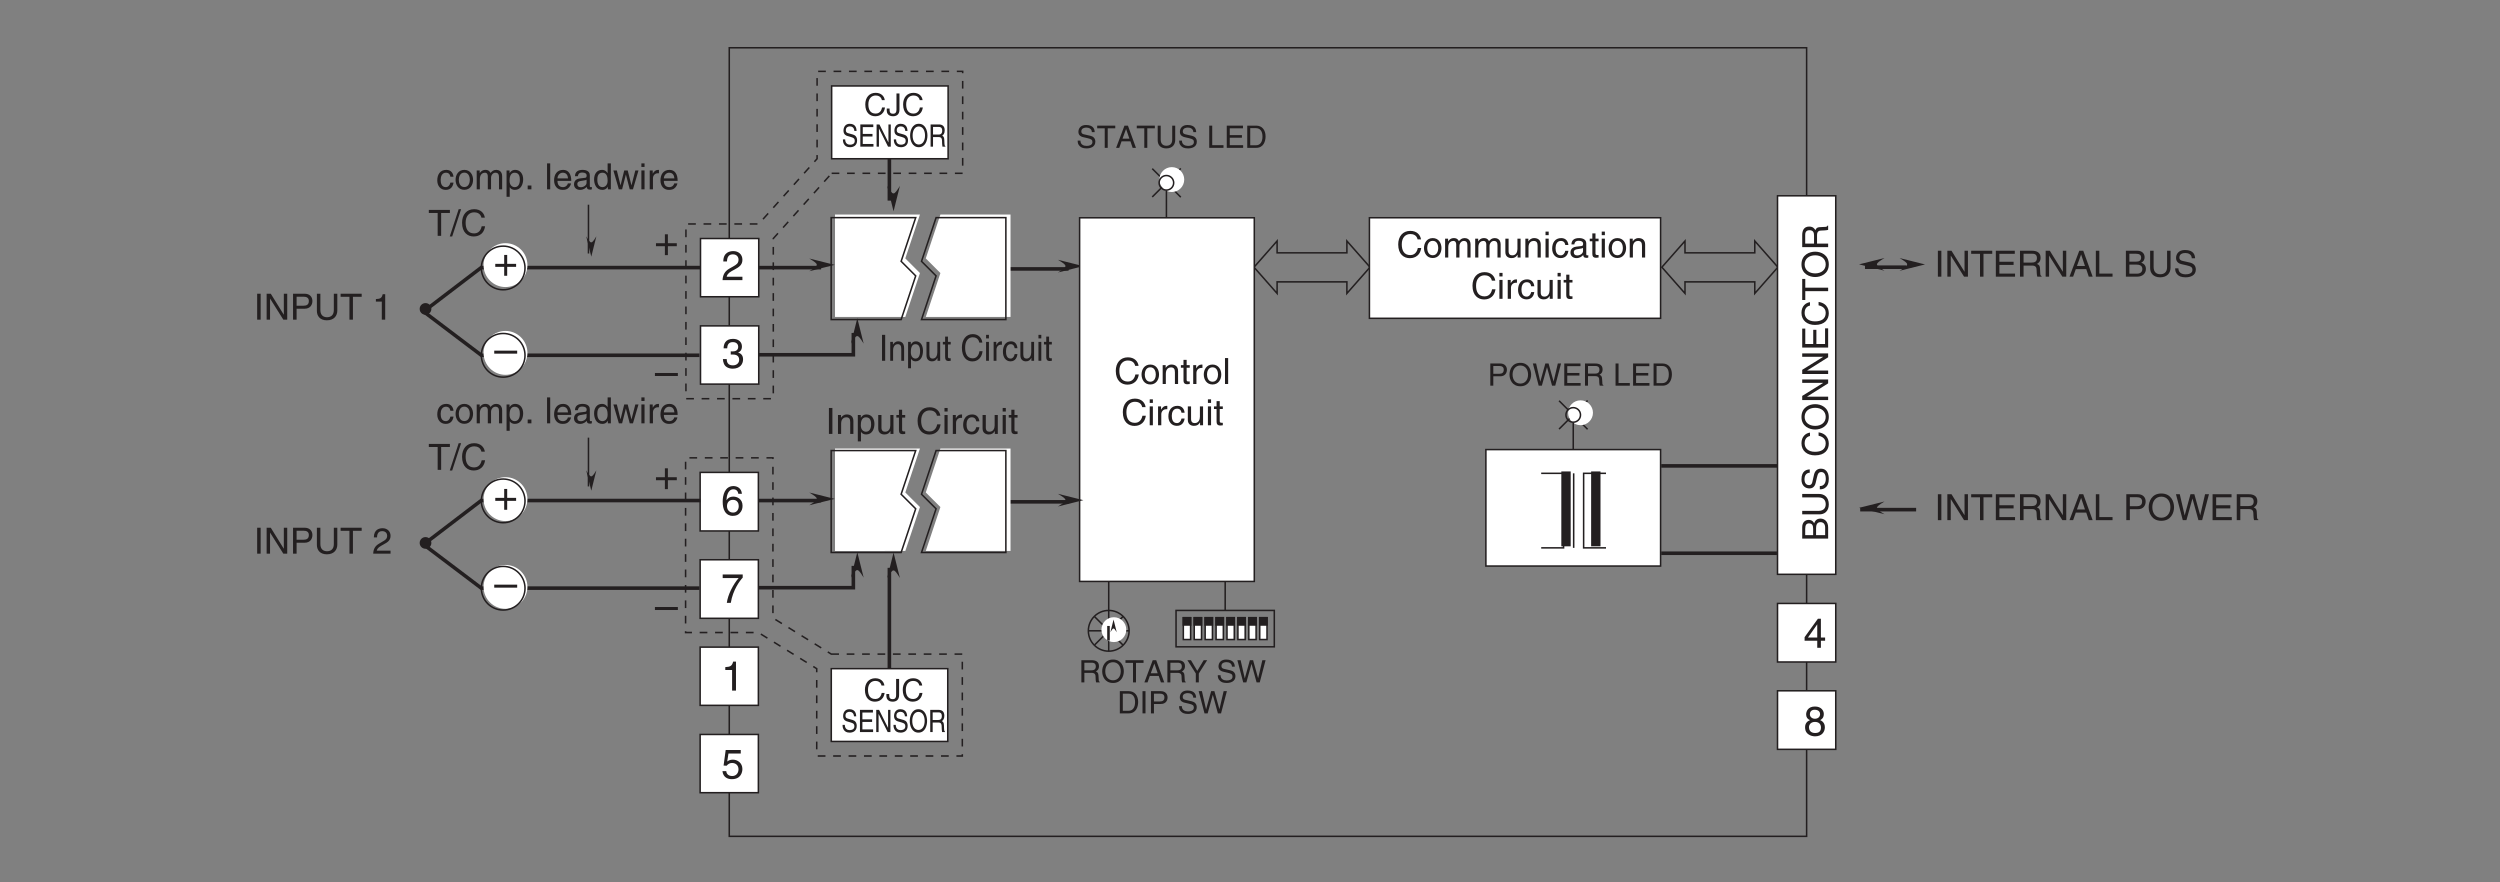 <?xml version="1.0" encoding="UTF-8"?>
<svg xmlns="http://www.w3.org/2000/svg" xmlns:xlink="http://www.w3.org/1999/xlink" width="481.9pt" height="170.08pt" viewBox="0 0 481.9 170.08" version="1.2">
<rect x="0" y="0" width="481.9" height="170.08" fill="#808080" stroke="none"/>
<defs>
<g>
<symbol overflow="visible" id="glyph0-0">
<path style="stroke:none;" d="M 0 0 L 3.484 0 L 3.484 -4.875 L 0 -4.875 Z M 1.734 -2.75 L 0.562 -4.531 L 2.922 -4.531 Z M 1.953 -2.438 L 3.141 -4.219 L 3.141 -0.656 Z M 0.562 -0.344 L 1.734 -2.125 L 2.922 -0.344 Z M 0.344 -4.219 L 1.531 -2.438 L 0.344 -0.656 Z M 0.344 -4.219 "/>
</symbol>
<symbol overflow="visible" id="glyph0-1">
<path style="stroke:none;" d="M 1.312 -5 L 0.641 -5 L 0.641 0 L 1.312 0 Z M 1.312 -5 "/>
</symbol>
<symbol overflow="visible" id="glyph0-2">
<path style="stroke:none;" d="M 3.844 -0.969 L 3.828 -0.969 L 1.328 -5 L 0.531 -5 L 0.531 0 L 1.188 0 L 1.188 -4.047 L 1.203 -4.047 L 3.75 0 L 4.5 0 L 4.5 -5 L 3.844 -5 Z M 3.844 -0.969 "/>
</symbol>
<symbol overflow="visible" id="glyph0-3">
<path style="stroke:none;" d="M 1.281 -4.422 L 2.641 -4.422 C 3.203 -4.422 3.641 -4.219 3.641 -3.594 C 3.641 -2.906 3.219 -2.688 2.625 -2.688 L 1.281 -2.688 Z M 1.281 -2.109 L 2.844 -2.109 C 3.938 -2.109 4.328 -2.906 4.328 -3.594 C 4.328 -4.406 3.781 -5 2.844 -5 L 0.594 -5 L 0.594 0 L 1.281 0 Z M 1.281 -2.109 "/>
</symbol>
<symbol overflow="visible" id="glyph0-4">
<path style="stroke:none;" d="M 3.812 -5 L 3.812 -1.844 C 3.812 -0.75 3.109 -0.469 2.5 -0.469 C 1.891 -0.469 1.219 -0.766 1.219 -1.859 L 1.219 -5 L 0.547 -5 L 0.547 -1.672 C 0.547 -0.734 1.125 0.125 2.469 0.125 C 3.844 0.125 4.484 -0.734 4.484 -1.75 L 4.484 -5 Z M 3.812 -5 "/>
</symbol>
<symbol overflow="visible" id="glyph0-5">
<path style="stroke:none;" d="M 0.094 -4.406 L 1.797 -4.406 L 1.797 0 L 2.469 0 L 2.469 -4.406 L 4.156 -4.406 L 4.156 -5 L 0.094 -5 Z M 0.094 -4.406 "/>
</symbol>
<symbol overflow="visible" id="glyph0-6">
<path style="stroke:none;" d=""/>
</symbol>
<symbol overflow="visible" id="glyph0-7">
<path style="stroke:none;" d="M 2.5 -4.906 L 2.016 -4.906 C 1.828 -4.094 1.5 -4.016 0.703 -3.969 L 0.703 -3.484 L 1.844 -3.484 L 1.844 0 L 2.5 0 Z M 2.5 -4.906 "/>
</symbol>
<symbol overflow="visible" id="glyph0-8">
<path style="stroke:none;" d="M 4.297 -0.594 L 1.281 -0.594 L 1.281 -2.266 L 4.016 -2.266 L 4.016 -2.875 L 1.281 -2.875 L 1.281 -4.406 L 4.25 -4.406 L 4.25 -5 L 0.594 -5 L 0.594 0 L 4.297 0 Z M 4.297 -0.594 "/>
</symbol>
<symbol overflow="visible" id="glyph0-9">
<path style="stroke:none;" d="M 1.297 -2.141 L 2.922 -2.141 C 3.734 -2.141 3.812 -1.672 3.812 -1.25 C 3.812 -1.062 3.844 -0.312 3.938 0 L 4.766 0 L 4.766 -0.109 C 4.562 -0.234 4.516 -0.328 4.516 -0.609 L 4.469 -1.516 C 4.453 -2.219 4.156 -2.344 3.875 -2.453 C 4.188 -2.641 4.578 -2.922 4.578 -3.656 C 4.578 -4.719 3.75 -5 2.922 -5 L 0.609 -5 L 0.609 0 L 1.297 0 Z M 1.297 -4.422 L 2.969 -4.422 C 3.312 -4.422 3.875 -4.359 3.875 -3.594 C 3.875 -2.844 3.359 -2.719 2.859 -2.719 L 1.297 -2.719 Z M 1.297 -4.422 "/>
</symbol>
<symbol overflow="visible" id="glyph0-10">
<path style="stroke:none;" d="M 3.328 -1.453 L 3.812 0 L 4.562 0 L 2.75 -5 L 1.984 -5 L 0.094 0 L 0.797 0 L 1.312 -1.453 Z M 1.531 -2.062 L 2.328 -4.266 L 2.344 -4.266 L 3.078 -2.062 Z M 1.531 -2.062 "/>
</symbol>
<symbol overflow="visible" id="glyph0-11">
<path style="stroke:none;" d="M 1.203 -5 L 0.531 -5 L 0.531 0 L 3.75 0 L 3.75 -0.594 L 1.203 -0.594 Z M 1.203 -5 "/>
</symbol>
<symbol overflow="visible" id="glyph0-12">
<path style="stroke:none;" d="M 4.453 -2.5 C 4.453 -1.328 3.797 -0.469 2.703 -0.469 C 1.625 -0.469 0.969 -1.328 0.969 -2.5 C 0.969 -3.672 1.625 -4.531 2.703 -4.531 C 3.797 -4.531 4.453 -3.672 4.453 -2.5 Z M 5.156 -2.5 C 5.156 -3.578 4.578 -5.141 2.703 -5.141 C 0.844 -5.141 0.266 -3.578 0.266 -2.5 C 0.266 -1.422 0.844 0.125 2.703 0.125 C 4.578 0.125 5.156 -1.422 5.156 -2.5 Z M 5.156 -2.5 "/>
</symbol>
<symbol overflow="visible" id="glyph0-13">
<path style="stroke:none;" d="M 3.281 -4.141 L 3.297 -4.141 L 4.438 0 L 5.156 0 L 6.469 -5 L 5.719 -5 L 4.781 -0.938 L 3.656 -5 L 2.906 -5 L 1.797 -0.938 L 1.781 -0.938 L 0.844 -5 L 0.109 -5 L 1.422 0 L 2.125 0 Z M 3.281 -4.141 "/>
</symbol>
<symbol overflow="visible" id="glyph0-14">
<path style="stroke:none;" d="M 1.188 -4.422 L 2.422 -4.422 C 3.172 -4.422 3.453 -4.156 3.453 -3.688 C 3.453 -3.078 3.062 -2.891 2.406 -2.891 L 1.188 -2.891 Z M 0.516 0 L 2.672 0 C 3.781 0 4.375 -0.672 4.375 -1.484 C 4.375 -2.328 3.797 -2.562 3.469 -2.703 C 4.016 -2.953 4.125 -3.422 4.125 -3.75 C 4.125 -4.422 3.656 -5 2.719 -5 L 0.516 -5 Z M 1.188 -2.328 L 2.516 -2.328 C 3.078 -2.328 3.688 -2.188 3.688 -1.484 C 3.688 -0.938 3.344 -0.578 2.641 -0.578 L 1.188 -0.578 Z M 1.188 -2.328 "/>
</symbol>
<symbol overflow="visible" id="glyph0-15">
<path style="stroke:none;" d="M 4.188 -3.547 C 4.156 -4.094 3.984 -5.141 2.234 -5.141 C 1.016 -5.141 0.516 -4.375 0.516 -3.594 C 0.516 -2.719 1.25 -2.484 1.578 -2.406 L 2.594 -2.172 C 3.422 -1.984 3.672 -1.812 3.672 -1.297 C 3.672 -0.578 2.844 -0.453 2.359 -0.453 C 1.719 -0.453 0.969 -0.703 0.969 -1.609 L 0.344 -1.609 C 0.344 -1.156 0.422 -0.734 0.844 -0.344 C 1.078 -0.141 1.438 0.125 2.359 0.125 C 3.219 0.125 4.328 -0.188 4.328 -1.375 C 4.328 -2.172 3.828 -2.562 3.188 -2.719 L 1.75 -3.047 C 1.469 -3.109 1.156 -3.25 1.156 -3.672 C 1.156 -4.438 1.875 -4.562 2.312 -4.562 C 2.875 -4.562 3.516 -4.312 3.547 -3.547 Z M 4.188 -3.547 "/>
</symbol>
<symbol overflow="visible" id="glyph0-16">
<path style="stroke:none;" d="M 4.703 -3.5 C 4.594 -4.328 3.938 -5.141 2.641 -5.141 C 1.188 -5.141 0.312 -4.062 0.312 -2.531 C 0.312 -0.609 1.422 0.125 2.562 0.125 C 2.938 0.125 4.469 0.047 4.75 -1.844 L 4.094 -1.844 C 3.859 -0.672 3.094 -0.469 2.656 -0.469 C 1.422 -0.469 1 -1.375 1 -2.547 C 1 -3.875 1.734 -4.531 2.641 -4.531 C 3.125 -4.531 3.859 -4.375 4.047 -3.5 Z M 4.703 -3.5 "/>
</symbol>
<symbol overflow="visible" id="glyph0-17">
<path style="stroke:none;" d="M 0.25 -1.828 C 0.25 -0.891 0.781 0.094 1.938 0.094 C 3.094 0.094 3.625 -0.891 3.625 -1.828 C 3.625 -2.766 3.094 -3.75 1.938 -3.75 C 0.781 -3.75 0.25 -2.766 0.25 -1.828 Z M 0.875 -1.828 C 0.875 -2.312 1.062 -3.219 1.938 -3.219 C 2.812 -3.219 3 -2.312 3 -1.828 C 3 -1.344 2.812 -0.438 1.938 -0.438 C 1.062 -0.438 0.875 -1.344 0.875 -1.828 Z M 0.875 -1.828 "/>
</symbol>
<symbol overflow="visible" id="glyph0-18">
<path style="stroke:none;" d="M 3.422 -2.484 C 3.422 -3.516 2.703 -3.75 2.141 -3.75 C 1.516 -3.75 1.172 -3.328 1.047 -3.125 L 1.031 -3.125 L 1.031 -3.641 L 0.453 -3.641 L 0.453 0 L 1.062 0 L 1.062 -1.984 C 1.062 -2.969 1.672 -3.203 2.031 -3.203 C 2.625 -3.203 2.812 -2.875 2.812 -2.25 L 2.812 0 L 3.422 0 Z M 3.422 -2.484 "/>
</symbol>
<symbol overflow="visible" id="glyph0-19">
<path style="stroke:none;" d="M 1.797 -3.141 L 1.797 -3.641 L 1.203 -3.641 L 1.203 -4.656 L 0.594 -4.656 L 0.594 -3.641 L 0.094 -3.641 L 0.094 -3.141 L 0.594 -3.141 L 0.594 -0.734 C 0.594 -0.297 0.719 0.047 1.328 0.047 C 1.391 0.047 1.562 0.016 1.797 0 L 1.797 -0.484 L 1.578 -0.484 C 1.453 -0.484 1.203 -0.484 1.203 -0.766 L 1.203 -3.141 Z M 1.797 -3.141 "/>
</symbol>
<symbol overflow="visible" id="glyph0-20">
<path style="stroke:none;" d="M 1.156 -2.125 C 1.156 -2.641 1.516 -3.094 2.078 -3.094 L 2.312 -3.094 L 2.312 -3.734 C 2.266 -3.75 2.234 -3.75 2.156 -3.75 C 1.688 -3.75 1.375 -3.469 1.125 -3.031 L 1.109 -3.031 L 1.109 -3.641 L 0.531 -3.641 L 0.531 0 L 1.156 0 Z M 1.156 -2.125 "/>
</symbol>
<symbol overflow="visible" id="glyph0-21">
<path style="stroke:none;" d="M 1.078 -5 L 0.469 -5 L 0.469 0 L 1.078 0 Z M 1.078 -5 "/>
</symbol>
<symbol overflow="visible" id="glyph0-22">
<path style="stroke:none;" d="M 1.078 -3.641 L 0.469 -3.641 L 0.469 0 L 1.078 0 Z M 1.078 -4.312 L 1.078 -5 L 0.469 -5 L 0.469 -4.312 Z M 1.078 -4.312 "/>
</symbol>
<symbol overflow="visible" id="glyph0-23">
<path style="stroke:none;" d="M 3.328 -2.422 C 3.281 -3.047 2.906 -3.75 1.953 -3.75 C 0.75 -3.75 0.203 -2.844 0.203 -1.719 C 0.203 -0.672 0.812 0.109 1.844 0.109 C 2.906 0.109 3.266 -0.703 3.328 -1.297 L 2.734 -1.297 C 2.625 -0.734 2.266 -0.422 1.859 -0.422 C 1.016 -0.422 0.859 -1.203 0.859 -1.828 C 0.859 -2.469 1.109 -3.203 1.875 -3.203 C 2.391 -3.203 2.656 -2.906 2.734 -2.422 Z M 3.328 -2.422 "/>
</symbol>
<symbol overflow="visible" id="glyph0-24">
<path style="stroke:none;" d="M 3.406 0 L 3.406 -3.641 L 2.797 -3.641 L 2.797 -1.641 C 2.797 -1.109 2.562 -0.422 1.797 -0.422 C 1.391 -0.422 1.094 -0.625 1.094 -1.219 L 1.094 -3.641 L 0.469 -3.641 L 0.469 -1.031 C 0.469 -0.156 1.125 0.109 1.656 0.109 C 2.25 0.109 2.562 -0.125 2.812 -0.547 L 2.828 -0.531 L 2.828 0 Z M 3.406 0 "/>
</symbol>
<symbol overflow="visible" id="glyph0-25">
<path style="stroke:none;" d="M 0.453 0 L 1.062 0 L 1.062 -1.984 C 1.062 -2.969 1.672 -3.203 2.031 -3.203 C 2.484 -3.203 2.594 -2.828 2.594 -2.516 L 2.594 0 L 3.219 0 L 3.219 -2.219 C 3.219 -2.703 3.547 -3.203 4.062 -3.203 C 4.594 -3.203 4.75 -2.859 4.75 -2.359 L 4.75 0 L 5.359 0 L 5.359 -2.516 C 5.359 -3.547 4.625 -3.75 4.234 -3.75 C 3.672 -3.75 3.422 -3.5 3.109 -3.156 C 3.016 -3.359 2.797 -3.75 2.141 -3.75 C 1.484 -3.75 1.172 -3.328 1.047 -3.125 L 1.031 -3.125 L 1.031 -3.641 L 0.453 -3.641 Z M 0.453 0 "/>
</symbol>
<symbol overflow="visible" id="glyph0-26">
<path style="stroke:none;" d="M 1 -2.531 C 1.031 -2.812 1.141 -3.234 1.828 -3.234 C 2.406 -3.234 2.688 -3.031 2.688 -2.641 C 2.688 -2.281 2.516 -2.234 2.375 -2.219 L 1.359 -2.094 C 0.344 -1.969 0.25 -1.25 0.25 -0.953 C 0.25 -0.328 0.719 0.109 1.391 0.109 C 2.109 0.109 2.469 -0.234 2.703 -0.484 C 2.734 -0.203 2.812 0.062 3.359 0.062 C 3.5 0.062 3.594 0.031 3.688 0 L 3.688 -0.453 C 3.625 -0.438 3.547 -0.422 3.484 -0.422 C 3.359 -0.422 3.297 -0.484 3.297 -0.641 L 3.297 -2.734 C 3.297 -3.672 2.234 -3.75 1.938 -3.75 C 1.031 -3.75 0.453 -3.406 0.438 -2.531 Z M 2.672 -1.266 C 2.672 -0.781 2.125 -0.406 1.547 -0.406 C 1.094 -0.406 0.891 -0.641 0.891 -1.031 C 0.891 -1.5 1.359 -1.594 1.672 -1.625 C 2.422 -1.734 2.578 -1.781 2.672 -1.859 Z M 2.672 -1.266 "/>
</symbol>
<symbol overflow="visible" id="glyph0-27">
<path style="stroke:none;" d="M 0.922 -3.141 C 0.938 -3.484 0.984 -4.344 1.906 -4.344 C 2.625 -4.344 2.875 -3.859 2.875 -3.469 C 2.875 -2.828 2.5 -2.625 1.984 -2.328 L 1.328 -1.938 C 0.672 -1.562 0.219 -1.016 0.188 0 L 3.531 0 L 3.531 -0.578 L 0.875 -0.578 C 0.906 -0.766 1.047 -1.156 1.719 -1.516 L 2.219 -1.797 C 2.953 -2.188 3.531 -2.562 3.531 -3.438 C 3.531 -4.344 2.844 -4.906 2 -4.906 C 1.469 -4.906 0.312 -4.734 0.312 -3.141 Z M 0.922 -3.141 "/>
</symbol>
<symbol overflow="visible" id="glyph0-28">
<path style="stroke:none;" d="M 0.984 -1.656 C 0.984 -2.25 1.094 -3.203 1.969 -3.203 C 2.922 -3.203 2.969 -2.297 2.969 -1.828 C 2.969 -1.031 2.656 -0.422 1.984 -0.422 C 1.594 -0.422 0.984 -0.688 0.984 -1.656 Z M 0.406 1.438 L 1.016 1.438 L 1.016 -0.391 L 1.031 -0.391 C 1.188 -0.125 1.516 0.109 2 0.109 C 3.234 0.109 3.609 -1.062 3.609 -1.938 C 3.609 -2.953 3.047 -3.75 2.078 -3.75 C 1.422 -3.75 1.141 -3.344 1 -3.125 L 0.984 -3.125 L 0.984 -3.641 L 0.406 -3.641 Z M 0.406 1.438 "/>
</symbol>
<symbol overflow="visible" id="glyph0-29">
<path style="stroke:none;" d="M 2.062 -5.141 L 1.594 -5.141 L -0.125 0.125 L 0.344 0.125 Z M 2.062 -5.141 "/>
</symbol>
<symbol overflow="visible" id="glyph0-30">
<path style="stroke:none;" d="M 1.328 -0.734 L 0.609 -0.734 L 0.609 0 L 1.328 0 Z M 1.328 -0.734 "/>
</symbol>
<symbol overflow="visible" id="glyph0-31">
<path style="stroke:none;" d="M 2.938 -1.141 C 2.906 -0.875 2.578 -0.422 2 -0.422 C 1.297 -0.422 0.938 -0.859 0.938 -1.625 L 3.594 -1.625 C 3.594 -2.906 3.078 -3.75 2.031 -3.75 C 0.828 -3.75 0.281 -2.844 0.281 -1.719 C 0.281 -0.672 0.891 0.109 1.906 0.109 C 2.5 0.109 2.734 -0.031 2.906 -0.141 C 3.359 -0.453 3.531 -0.969 3.547 -1.141 Z M 0.938 -2.109 C 0.938 -2.672 1.375 -3.203 1.938 -3.203 C 2.688 -3.203 2.922 -2.672 2.969 -2.109 Z M 0.938 -2.109 "/>
</symbol>
<symbol overflow="visible" id="glyph0-32">
<path style="stroke:none;" d="M 3.484 -5 L 2.859 -5 L 2.859 -3.172 L 2.844 -3.125 C 2.703 -3.344 2.422 -3.75 1.766 -3.75 C 0.797 -3.75 0.25 -2.953 0.25 -1.938 C 0.25 -1.062 0.609 0.109 1.844 0.109 C 2.203 0.109 2.625 0 2.891 -0.5 L 2.906 -0.5 L 2.906 0 L 3.484 0 Z M 0.875 -1.828 C 0.875 -2.297 0.922 -3.203 1.875 -3.203 C 2.766 -3.203 2.859 -2.25 2.859 -1.656 C 2.859 -0.688 2.25 -0.422 1.859 -0.422 C 1.188 -0.422 0.875 -1.031 0.875 -1.828 Z M 0.875 -1.828 "/>
</symbol>
<symbol overflow="visible" id="glyph0-33">
<path style="stroke:none;" d="M 2.5 -2.828 L 2.516 -2.828 L 3.25 0 L 3.875 0 L 4.938 -3.641 L 4.328 -3.641 L 3.594 -0.781 L 3.578 -0.781 L 2.859 -3.641 L 2.188 -3.641 L 1.484 -0.781 L 1.469 -0.781 L 0.766 -3.641 L 0.094 -3.641 L 1.156 0 L 1.781 0 Z M 2.5 -2.828 "/>
</symbol>
<symbol overflow="visible" id="glyph1-0">
<path style="stroke:none;" d="M 0 0 L 3.141 0 L 3.141 -4.875 L 0 -4.875 Z M 1.562 -2.75 L 0.5 -4.531 L 2.625 -4.531 Z M 1.75 -2.438 L 2.812 -4.219 L 2.812 -0.656 Z M 0.5 -0.344 L 1.562 -2.125 L 2.625 -0.344 Z M 0.312 -4.219 L 1.375 -2.438 L 0.312 -0.656 Z M 0.312 -4.219 "/>
</symbol>
<symbol overflow="visible" id="glyph1-1">
<path style="stroke:none;" d="M 1.172 -5 L 0.562 -5 L 0.562 0 L 1.172 0 Z M 1.172 -5 "/>
</symbol>
<symbol overflow="visible" id="glyph1-2">
<path style="stroke:none;" d="M 3.078 -2.484 C 3.078 -3.516 2.438 -3.75 1.938 -3.75 C 1.359 -3.75 1.062 -3.328 0.938 -3.125 L 0.922 -3.125 L 0.922 -3.641 L 0.406 -3.641 L 0.406 0 L 0.953 0 L 0.953 -1.984 C 0.953 -2.969 1.516 -3.203 1.828 -3.203 C 2.359 -3.203 2.531 -2.875 2.531 -2.25 L 2.531 0 L 3.078 0 Z M 3.078 -2.484 "/>
</symbol>
<symbol overflow="visible" id="glyph1-3">
<path style="stroke:none;" d="M 0.891 -1.656 C 0.891 -2.25 0.984 -3.203 1.766 -3.203 C 2.625 -3.203 2.672 -2.297 2.672 -1.828 C 2.672 -1.031 2.391 -0.422 1.781 -0.422 C 1.438 -0.422 0.891 -0.688 0.891 -1.656 Z M 0.359 1.438 L 0.922 1.438 L 0.922 -0.391 C 1.078 -0.125 1.359 0.109 1.797 0.109 C 2.906 0.109 3.234 -1.062 3.234 -1.938 C 3.234 -2.953 2.75 -3.75 1.875 -3.75 C 1.281 -3.75 1.031 -3.344 0.891 -3.125 L 0.891 -3.641 L 0.359 -3.641 Z M 0.359 1.438 "/>
</symbol>
<symbol overflow="visible" id="glyph1-4">
<path style="stroke:none;" d="M 3.062 0 L 3.062 -3.641 L 2.516 -3.641 L 2.516 -1.641 C 2.516 -1.109 2.312 -0.422 1.609 -0.422 C 1.25 -0.422 0.984 -0.625 0.984 -1.219 L 0.984 -3.641 L 0.422 -3.641 L 0.422 -1.031 C 0.422 -0.156 1.016 0.109 1.484 0.109 C 2.016 0.109 2.297 -0.125 2.531 -0.547 L 2.547 -0.531 L 2.547 0 Z M 3.062 0 "/>
</symbol>
<symbol overflow="visible" id="glyph1-5">
<path style="stroke:none;" d="M 1.609 -3.141 L 1.609 -3.641 L 1.078 -3.641 L 1.078 -4.656 L 0.531 -4.656 L 0.531 -3.641 L 0.094 -3.641 L 0.094 -3.141 L 0.531 -3.141 L 0.531 -0.734 C 0.531 -0.297 0.656 0.047 1.203 0.047 C 1.25 0.047 1.406 0.016 1.609 0 L 1.609 -0.484 L 1.422 -0.484 C 1.297 -0.484 1.078 -0.484 1.078 -0.766 L 1.078 -3.141 Z M 1.609 -3.141 "/>
</symbol>
<symbol overflow="visible" id="glyph1-6">
<path style="stroke:none;" d=""/>
</symbol>
<symbol overflow="visible" id="glyph1-7">
<path style="stroke:none;" d="M 4.219 -3.5 C 4.141 -4.328 3.531 -5.141 2.375 -5.141 C 1.062 -5.141 0.281 -4.062 0.281 -2.531 C 0.281 -0.609 1.281 0.125 2.297 0.125 C 2.641 0.125 4.016 0.047 4.266 -1.844 L 3.672 -1.844 C 3.469 -0.672 2.781 -0.469 2.391 -0.469 C 1.281 -0.469 0.906 -1.375 0.906 -2.547 C 0.906 -3.875 1.562 -4.531 2.375 -4.531 C 2.812 -4.531 3.469 -4.375 3.641 -3.5 Z M 4.219 -3.5 "/>
</symbol>
<symbol overflow="visible" id="glyph1-8">
<path style="stroke:none;" d="M 0.969 -3.641 L 0.422 -3.641 L 0.422 0 L 0.969 0 Z M 0.969 -4.312 L 0.969 -5 L 0.422 -5 L 0.422 -4.312 Z M 0.969 -4.312 "/>
</symbol>
<symbol overflow="visible" id="glyph1-9">
<path style="stroke:none;" d="M 1.031 -2.125 C 1.031 -2.641 1.359 -3.094 1.875 -3.094 L 2.078 -3.094 L 2.078 -3.734 C 2.031 -3.75 2 -3.75 1.938 -3.75 C 1.516 -3.75 1.234 -3.469 1.016 -3.031 L 1 -3.031 L 1 -3.641 L 0.484 -3.641 L 0.484 0 L 1.031 0 Z M 1.031 -2.125 "/>
</symbol>
<symbol overflow="visible" id="glyph1-10">
<path style="stroke:none;" d="M 2.984 -2.422 C 2.938 -3.047 2.625 -3.75 1.766 -3.75 C 0.672 -3.75 0.188 -2.844 0.188 -1.719 C 0.188 -0.672 0.734 0.109 1.656 0.109 C 2.609 0.109 2.938 -0.703 2.984 -1.297 L 2.453 -1.297 C 2.359 -0.734 2.047 -0.422 1.672 -0.422 C 0.922 -0.422 0.781 -1.203 0.781 -1.828 C 0.781 -2.469 1 -3.203 1.672 -3.203 C 2.141 -3.203 2.391 -2.906 2.453 -2.422 Z M 2.984 -2.422 "/>
</symbol>
<symbol overflow="visible" id="glyph2-0">
<path style="stroke:none;" d="M 0 0 L 0 -3.484 L -4.875 -3.484 L -4.875 0 Z M -2.75 -1.734 L -4.531 -0.562 L -4.531 -2.922 Z M -2.438 -1.953 L -4.219 -3.141 L -0.656 -3.141 Z M -0.344 -0.562 L -2.125 -1.734 L -0.344 -2.922 Z M -4.219 -0.344 L -2.438 -1.531 L -0.656 -0.344 Z M -4.219 -0.344 "/>
</symbol>
<symbol overflow="visible" id="glyph2-1">
<path style="stroke:none;" d="M -4.422 -1.188 L -4.422 -2.422 C -4.422 -3.172 -4.156 -3.453 -3.688 -3.453 C -3.078 -3.453 -2.891 -3.062 -2.891 -2.406 L -2.891 -1.188 Z M 0 -0.516 L 0 -2.672 C 0 -3.781 -0.672 -4.375 -1.484 -4.375 C -2.328 -4.375 -2.562 -3.797 -2.703 -3.469 C -2.953 -4.016 -3.422 -4.125 -3.75 -4.125 C -4.422 -4.125 -5 -3.656 -5 -2.719 L -5 -0.516 Z M -2.328 -1.188 L -2.328 -2.516 C -2.328 -3.078 -2.188 -3.688 -1.484 -3.688 C -0.938 -3.688 -0.578 -3.344 -0.578 -2.641 L -0.578 -1.188 Z M -2.328 -1.188 "/>
</symbol>
<symbol overflow="visible" id="glyph2-2">
<path style="stroke:none;" d="M -5 -3.812 L -1.844 -3.812 C -0.75 -3.812 -0.469 -3.109 -0.469 -2.5 C -0.469 -1.891 -0.766 -1.219 -1.859 -1.219 L -5 -1.219 L -5 -0.547 L -1.672 -0.547 C -0.734 -0.547 0.125 -1.125 0.125 -2.469 C 0.125 -3.844 -0.734 -4.484 -1.75 -4.484 L -5 -4.484 Z M -5 -3.812 "/>
</symbol>
<symbol overflow="visible" id="glyph2-3">
<path style="stroke:none;" d="M -3.547 -4.188 C -4.094 -4.156 -5.141 -3.984 -5.141 -2.234 C -5.141 -1.016 -4.375 -0.516 -3.594 -0.516 C -2.719 -0.516 -2.484 -1.25 -2.406 -1.578 L -2.172 -2.594 C -1.984 -3.422 -1.812 -3.672 -1.297 -3.672 C -0.578 -3.672 -0.453 -2.844 -0.453 -2.359 C -0.453 -1.719 -0.703 -0.969 -1.609 -0.969 L -1.609 -0.344 C -1.156 -0.344 -0.734 -0.422 -0.344 -0.844 C -0.141 -1.078 0.125 -1.438 0.125 -2.359 C 0.125 -3.219 -0.188 -4.328 -1.375 -4.328 C -2.172 -4.328 -2.562 -3.828 -2.719 -3.188 L -3.047 -1.75 C -3.109 -1.469 -3.25 -1.156 -3.672 -1.156 C -4.438 -1.156 -4.562 -1.875 -4.562 -2.312 C -4.562 -2.875 -4.312 -3.516 -3.547 -3.547 Z M -3.547 -4.188 "/>
</symbol>
<symbol overflow="visible" id="glyph2-4">
<path style="stroke:none;" d=""/>
</symbol>
<symbol overflow="visible" id="glyph2-5">
<path style="stroke:none;" d="M -3.5 -4.703 C -4.328 -4.594 -5.141 -3.938 -5.141 -2.641 C -5.141 -1.188 -4.062 -0.312 -2.531 -0.312 C -0.609 -0.312 0.125 -1.422 0.125 -2.562 C 0.125 -2.938 0.047 -4.469 -1.844 -4.75 L -1.844 -4.094 C -0.672 -3.859 -0.469 -3.094 -0.469 -2.656 C -0.469 -1.422 -1.375 -1 -2.547 -1 C -3.875 -1 -4.531 -1.734 -4.531 -2.641 C -4.531 -3.125 -4.375 -3.859 -3.5 -4.047 Z M -3.5 -4.703 "/>
</symbol>
<symbol overflow="visible" id="glyph2-6">
<path style="stroke:none;" d="M -2.5 -4.453 C -1.328 -4.453 -0.469 -3.797 -0.469 -2.703 C -0.469 -1.625 -1.328 -0.969 -2.5 -0.969 C -3.672 -0.969 -4.531 -1.625 -4.531 -2.703 C -4.531 -3.797 -3.672 -4.453 -2.5 -4.453 Z M -2.5 -5.156 C -3.578 -5.156 -5.141 -4.578 -5.141 -2.703 C -5.141 -0.844 -3.578 -0.266 -2.5 -0.266 C -1.422 -0.266 0.125 -0.844 0.125 -2.703 C 0.125 -4.578 -1.422 -5.156 -2.5 -5.156 Z M -2.5 -5.156 "/>
</symbol>
<symbol overflow="visible" id="glyph2-7">
<path style="stroke:none;" d="M -0.969 -3.844 L -0.969 -3.828 L -5 -1.328 L -5 -0.531 L 0 -0.531 L 0 -1.188 L -4.047 -1.188 L -4.047 -1.203 L 0 -3.75 L 0 -4.5 L -5 -4.5 L -5 -3.844 Z M -0.969 -3.844 "/>
</symbol>
<symbol overflow="visible" id="glyph2-8">
<path style="stroke:none;" d="M -0.594 -4.297 L -0.594 -1.281 L -2.266 -1.281 L -2.266 -4.016 L -2.875 -4.016 L -2.875 -1.281 L -4.406 -1.281 L -4.406 -4.25 L -5 -4.25 L -5 -0.594 L 0 -0.594 L 0 -4.297 Z M -0.594 -4.297 "/>
</symbol>
<symbol overflow="visible" id="glyph2-9">
<path style="stroke:none;" d="M -4.406 -0.094 L -4.406 -1.797 L 0 -1.797 L 0 -2.469 L -4.406 -2.469 L -4.406 -4.156 L -5 -4.156 L -5 -0.094 Z M -4.406 -0.094 "/>
</symbol>
<symbol overflow="visible" id="glyph2-10">
<path style="stroke:none;" d="M -2.141 -1.297 L -2.141 -2.922 C -2.141 -3.734 -1.672 -3.812 -1.25 -3.812 C -1.062 -3.812 -0.312 -3.844 0 -3.938 L 0 -4.766 L -0.109 -4.766 C -0.234 -4.562 -0.328 -4.516 -0.609 -4.516 L -1.516 -4.469 C -2.219 -4.453 -2.344 -4.156 -2.453 -3.875 C -2.641 -4.188 -2.922 -4.578 -3.656 -4.578 C -4.719 -4.578 -5 -3.75 -5 -2.922 L -5 -0.609 L 0 -0.609 L 0 -1.297 Z M -4.422 -1.297 L -4.422 -2.969 C -4.422 -3.312 -4.359 -3.875 -3.594 -3.875 C -2.844 -3.875 -2.719 -3.359 -2.719 -2.859 L -2.719 -1.297 Z M -4.422 -1.297 "/>
</symbol>
<symbol overflow="visible" id="glyph3-0">
<path style="stroke:none;" d="M 0 0 L 3.984 0 L 3.984 -5.562 L 0 -5.562 Z M 1.984 -3.141 L 0.641 -5.172 L 3.344 -5.172 Z M 2.234 -2.781 L 3.578 -4.812 L 3.578 -0.75 Z M 0.641 -0.391 L 1.984 -2.422 L 3.344 -0.391 Z M 0.391 -4.812 L 1.75 -2.781 L 0.391 -0.75 Z M 0.391 -4.812 "/>
</symbol>
<symbol overflow="visible" id="glyph3-1">
<path style="stroke:none;" d="M 4.156 -1.359 L 4.156 -1.969 L 3.344 -1.969 L 3.344 -5.594 L 2.766 -5.594 L 0.203 -2.047 L 0.203 -1.359 L 2.641 -1.359 L 2.641 0 L 3.344 0 L 3.344 -1.359 Z M 2.625 -4.5 L 2.641 -4.5 L 2.641 -1.969 L 0.844 -1.969 Z M 2.625 -4.5 "/>
</symbol>
<symbol overflow="visible" id="glyph3-2">
<path style="stroke:none;" d="M 3.906 -4.156 C 3.906 -4.797 3.422 -5.594 2.188 -5.594 C 0.844 -5.594 0.5 -4.641 0.5 -4.062 C 0.5 -3.531 0.766 -3.156 1.25 -2.969 C 0.656 -2.734 0.297 -2.297 0.297 -1.609 C 0.297 -1.344 0.297 -0.734 0.875 -0.281 C 1.312 0.078 1.906 0.156 2.219 0.156 C 3.547 0.156 4.109 -0.719 4.109 -1.609 C 4.109 -2.031 3.953 -2.656 3.203 -2.969 C 3.438 -3.109 3.906 -3.344 3.906 -4.156 Z M 2.203 -2.625 C 2.844 -2.625 3.359 -2.297 3.359 -1.531 C 3.359 -0.656 2.75 -0.484 2.25 -0.484 C 1.266 -0.484 1.047 -1.141 1.047 -1.594 C 1.047 -2.109 1.422 -2.625 2.203 -2.625 Z M 2.188 -3.234 C 1.688 -3.234 1.219 -3.562 1.219 -4.094 C 1.219 -4.453 1.406 -4.969 2.141 -4.969 C 2.969 -4.969 3.188 -4.469 3.188 -4.125 C 3.188 -3.625 2.797 -3.234 2.188 -3.234 Z M 2.188 -3.234 "/>
</symbol>
<symbol overflow="visible" id="glyph3-3">
<path style="stroke:none;" d="M 2.859 -5.594 L 2.312 -5.594 C 2.078 -4.672 1.703 -4.594 0.797 -4.531 L 0.797 -3.969 L 2.109 -3.969 L 2.109 0 L 2.859 0 Z M 2.859 -5.594 "/>
</symbol>
<symbol overflow="visible" id="glyph3-4">
<path style="stroke:none;" d="M 1.406 -4.781 L 3.781 -4.781 L 3.781 -5.469 L 0.875 -5.469 L 0.469 -2.469 L 1.062 -2.438 C 1.328 -2.781 1.688 -2.969 2.094 -2.969 C 2.797 -2.969 3.344 -2.531 3.344 -1.734 C 3.344 -1.031 2.891 -0.453 2.156 -0.453 C 1.531 -0.453 1.047 -0.734 0.984 -1.391 L 0.25 -1.391 C 0.391 -0.141 1.328 0.156 2.062 0.156 C 3.812 0.156 4.094 -1.188 4.094 -1.812 C 4.094 -2.969 3.156 -3.609 2.25 -3.609 C 1.75 -3.609 1.406 -3.438 1.172 -3.25 Z M 1.406 -4.781 "/>
</symbol>
<symbol overflow="visible" id="glyph3-5">
<path style="stroke:none;" d="M 4 -4.109 C 3.922 -5.234 3.016 -5.594 2.375 -5.594 C 0.703 -5.594 0.297 -3.828 0.297 -2.594 C 0.297 -1.875 0.391 -1.188 0.734 -0.656 C 1.125 -0.047 1.734 0.156 2.172 0.156 C 2.953 0.156 3.297 -0.062 3.594 -0.391 C 3.969 -0.797 4.125 -1.219 4.125 -1.797 C 4.125 -3.125 3.047 -3.562 2.375 -3.562 C 1.609 -3.562 1.219 -3.188 1.047 -2.875 L 1.031 -2.891 C 1.031 -3.484 1.25 -4.969 2.359 -4.969 C 2.953 -4.969 3.234 -4.594 3.312 -4.109 Z M 1.125 -1.719 C 1.125 -2.375 1.5 -2.938 2.266 -2.938 C 3.141 -2.938 3.391 -2.25 3.391 -1.75 C 3.391 -1 2.969 -0.484 2.297 -0.484 C 1.484 -0.484 1.125 -1.125 1.125 -1.719 Z M 1.125 -1.719 "/>
</symbol>
<symbol overflow="visible" id="glyph3-6">
<path style="stroke:none;" d="M 0.297 -4.781 L 3.375 -4.781 C 2.297 -3.547 1.281 -1.531 1.094 0 L 1.859 0 C 2.266 -2.5 3.609 -4.281 4.156 -4.859 L 4.156 -5.469 L 0.297 -5.469 Z M 0.297 -4.781 "/>
</symbol>
<symbol overflow="visible" id="glyph3-7">
<path style="stroke:none;" d="M 1.047 -3.594 C 1.078 -3.984 1.125 -4.969 2.172 -4.969 C 3 -4.969 3.281 -4.391 3.281 -3.953 C 3.281 -3.219 2.859 -2.984 2.266 -2.641 L 1.516 -2.219 C 0.766 -1.781 0.25 -1.156 0.203 0 L 4.031 0 L 4.031 -0.656 L 1 -0.656 C 1.031 -0.875 1.188 -1.312 1.953 -1.734 L 2.531 -2.047 C 3.375 -2.5 4.031 -2.922 4.031 -3.922 C 4.031 -4.969 3.25 -5.594 2.281 -5.594 C 1.672 -5.594 0.344 -5.406 0.344 -3.594 Z M 1.047 -3.594 "/>
</symbol>
<symbol overflow="visible" id="glyph3-8">
<path style="stroke:none;" d="M 1.781 -2.578 C 1.891 -2.578 2 -2.578 2.094 -2.578 C 2.578 -2.578 3.406 -2.5 3.406 -1.562 C 3.406 -0.922 2.906 -0.484 2.188 -0.484 C 1.141 -0.484 1.016 -1.188 1 -1.703 L 0.266 -1.703 C 0.312 -1.062 0.484 -0.422 1.109 -0.094 C 1.375 0.047 1.719 0.156 2.141 0.156 C 3.562 0.156 4.156 -0.734 4.156 -1.641 C 4.156 -2.391 3.766 -2.781 3.219 -2.953 L 3.219 -2.969 C 3.516 -3.062 3.938 -3.406 3.938 -4.125 C 3.938 -4.969 3.297 -5.594 2.219 -5.594 C 0.734 -5.594 0.406 -4.578 0.406 -3.766 L 1.094 -3.766 C 1.125 -4.156 1.188 -4.969 2.172 -4.969 C 3.016 -4.969 3.219 -4.406 3.219 -4.078 C 3.219 -3.375 2.688 -3.172 2.141 -3.172 C 2.031 -3.172 1.906 -3.172 1.781 -3.188 Z M 1.781 -2.578 "/>
</symbol>
<symbol overflow="visible" id="glyph3-9">
<path style="stroke:none;" d="M 2.031 -2.297 L 0.312 -2.297 L 0.312 -1.719 L 2.031 -1.719 L 2.031 0 L 2.609 0 L 2.609 -1.719 L 4.328 -1.719 L 4.328 -2.297 L 2.609 -2.297 L 2.609 -4.016 L 2.031 -4.016 Z M 2.031 -2.297 "/>
</symbol>
<symbol overflow="visible" id="glyph3-10">
<path style="stroke:none;" d="M 4.422 -2.484 L 0 -2.484 L 0 -1.906 L 4.422 -1.906 Z M 4.422 -2.484 "/>
</symbol>
<symbol overflow="visible" id="glyph4-0">
<path style="stroke:none;" d="M 0 0 L 2.984 0 L 2.984 -4.172 L 0 -4.172 Z M 1.5 -2.359 L 0.484 -3.875 L 2.5 -3.875 Z M 1.672 -2.094 L 2.688 -3.609 L 2.688 -0.562 Z M 0.484 -0.297 L 1.5 -1.828 L 2.5 -0.297 Z M 0.297 -3.609 L 1.312 -2.094 L 0.297 -0.562 Z M 0.297 -3.609 "/>
</symbol>
<symbol overflow="visible" id="glyph4-1">
<path style="stroke:none;" d="M 3.578 -3.031 C 3.562 -3.5 3.406 -4.406 1.906 -4.406 C 0.875 -4.406 0.438 -3.75 0.438 -3.078 C 0.438 -2.328 1.062 -2.125 1.344 -2.062 L 2.219 -1.859 C 2.938 -1.688 3.141 -1.547 3.141 -1.109 C 3.141 -0.484 2.438 -0.375 2.016 -0.375 C 1.469 -0.375 0.828 -0.609 0.828 -1.391 L 0.297 -1.391 C 0.297 -0.984 0.359 -0.625 0.734 -0.297 C 0.922 -0.125 1.234 0.109 2.016 0.109 C 2.75 0.109 3.703 -0.172 3.703 -1.188 C 3.703 -1.859 3.281 -2.203 2.734 -2.328 L 1.5 -2.609 C 1.25 -2.672 1 -2.781 1 -3.156 C 1 -3.797 1.609 -3.906 1.969 -3.906 C 2.453 -3.906 3.016 -3.688 3.031 -3.031 Z M 3.578 -3.031 "/>
</symbol>
<symbol overflow="visible" id="glyph4-2">
<path style="stroke:none;" d="M 0.078 -3.766 L 1.531 -3.766 L 1.531 0 L 2.109 0 L 2.109 -3.766 L 3.562 -3.766 L 3.562 -4.281 L 0.078 -4.281 Z M 0.078 -3.766 "/>
</symbol>
<symbol overflow="visible" id="glyph4-3">
<path style="stroke:none;" d="M 2.844 -1.25 L 3.266 0 L 3.906 0 L 2.359 -4.281 L 1.688 -4.281 L 0.078 0 L 0.688 0 L 1.125 -1.25 Z M 1.312 -1.766 L 2 -3.641 L 2.641 -1.766 Z M 1.312 -1.766 "/>
</symbol>
<symbol overflow="visible" id="glyph4-4">
<path style="stroke:none;" d="M 3.266 -4.281 L 3.266 -1.578 C 3.266 -0.641 2.672 -0.406 2.141 -0.406 C 1.625 -0.406 1.047 -0.656 1.047 -1.594 L 1.047 -4.281 L 0.469 -4.281 L 0.469 -1.422 C 0.469 -0.625 0.969 0.109 2.125 0.109 C 3.297 0.109 3.844 -0.625 3.844 -1.5 L 3.844 -4.281 Z M 3.266 -4.281 "/>
</symbol>
<symbol overflow="visible" id="glyph4-5">
<path style="stroke:none;" d=""/>
</symbol>
<symbol overflow="visible" id="glyph4-6">
<path style="stroke:none;" d="M 1.031 -4.281 L 0.453 -4.281 L 0.453 0 L 3.203 0 L 3.203 -0.516 L 1.031 -0.516 Z M 1.031 -4.281 "/>
</symbol>
<symbol overflow="visible" id="glyph4-7">
<path style="stroke:none;" d="M 3.672 -0.516 L 1.094 -0.516 L 1.094 -1.953 L 3.438 -1.953 L 3.438 -2.453 L 1.094 -2.453 L 1.094 -3.766 L 3.641 -3.766 L 3.641 -4.281 L 0.516 -4.281 L 0.516 0 L 3.672 0 Z M 3.672 -0.516 "/>
</symbol>
<symbol overflow="visible" id="glyph4-8">
<path style="stroke:none;" d="M 0.484 0 L 2.203 0 C 3.609 0 4.016 -1.234 4.016 -2.203 C 4.016 -3.438 3.344 -4.281 2.219 -4.281 L 0.484 -4.281 Z M 1.062 -3.797 L 2.141 -3.797 C 2.938 -3.797 3.422 -3.25 3.422 -2.172 C 3.422 -1.094 2.938 -0.5 2.188 -0.5 L 1.062 -0.5 Z M 1.062 -3.797 "/>
</symbol>
<symbol overflow="visible" id="glyph4-9">
<path style="stroke:none;" d="M 1.109 -1.844 L 2.5 -1.844 C 3.203 -1.844 3.266 -1.422 3.266 -1.078 C 3.266 -0.906 3.281 -0.266 3.375 0 L 4.078 0 L 4.078 -0.094 C 3.906 -0.203 3.875 -0.281 3.875 -0.531 L 3.828 -1.297 C 3.812 -1.891 3.562 -2 3.312 -2.109 C 3.594 -2.266 3.922 -2.5 3.922 -3.141 C 3.922 -4.047 3.219 -4.281 2.5 -4.281 L 0.531 -4.281 L 0.531 0 L 1.109 0 Z M 1.109 -3.797 L 2.547 -3.797 C 2.828 -3.797 3.312 -3.734 3.312 -3.078 C 3.312 -2.438 2.875 -2.328 2.453 -2.328 L 1.109 -2.328 Z M 1.109 -3.797 "/>
</symbol>
<symbol overflow="visible" id="glyph4-10">
<path style="stroke:none;" d="M 3.812 -2.141 C 3.812 -1.141 3.25 -0.406 2.328 -0.406 C 1.391 -0.406 0.828 -1.141 0.828 -2.141 C 0.828 -3.156 1.391 -3.891 2.328 -3.891 C 3.25 -3.891 3.812 -3.156 3.812 -2.141 Z M 4.406 -2.141 C 4.406 -3.062 3.922 -4.406 2.328 -4.406 C 0.719 -4.406 0.234 -3.062 0.234 -2.141 C 0.234 -1.219 0.719 0.109 2.328 0.109 C 3.922 0.109 4.406 -1.219 4.406 -2.141 Z M 4.406 -2.141 "/>
</symbol>
<symbol overflow="visible" id="glyph4-11">
<path style="stroke:none;" d="M 2.281 -1.719 L 3.891 -4.281 L 3.219 -4.281 L 1.984 -2.219 L 0.766 -4.281 L 0.078 -4.281 L 1.703 -1.719 L 1.703 0 L 2.281 0 Z M 2.281 -1.719 "/>
</symbol>
<symbol overflow="visible" id="glyph4-12">
<path style="stroke:none;" d="M 2.812 -3.547 L 2.828 -3.547 L 3.797 0 L 4.406 0 L 5.531 -4.281 L 4.906 -4.281 L 4.094 -0.797 L 3.125 -4.281 L 2.5 -4.281 L 1.531 -0.797 L 1.516 -0.797 L 0.719 -4.281 L 0.094 -4.281 L 1.219 0 L 1.828 0 Z M 2.812 -3.547 "/>
</symbol>
<symbol overflow="visible" id="glyph4-13">
<path style="stroke:none;" d="M 1.125 -4.281 L 0.547 -4.281 L 0.547 0 L 1.125 0 Z M 1.125 -4.281 "/>
</symbol>
<symbol overflow="visible" id="glyph4-14">
<path style="stroke:none;" d="M 1.094 -3.797 L 2.266 -3.797 C 2.75 -3.797 3.109 -3.609 3.109 -3.078 C 3.109 -2.5 2.766 -2.297 2.25 -2.297 L 1.094 -2.297 Z M 1.094 -1.812 L 2.438 -1.812 C 3.375 -1.812 3.719 -2.484 3.719 -3.078 C 3.719 -3.766 3.234 -4.281 2.438 -4.281 L 0.516 -4.281 L 0.516 0 L 1.094 0 Z M 1.094 -1.812 "/>
</symbol>
<symbol overflow="visible" id="glyph4-15">
<path style="stroke:none;" d="M 4.016 -3 C 3.938 -3.719 3.359 -4.406 2.266 -4.406 C 1.016 -4.406 0.266 -3.484 0.266 -2.172 C 0.266 -0.516 1.219 0.109 2.188 0.109 C 2.516 0.109 3.828 0.047 4.062 -1.578 L 3.5 -1.578 C 3.312 -0.578 2.656 -0.406 2.281 -0.406 C 1.219 -0.406 0.859 -1.172 0.859 -2.188 C 0.859 -3.312 1.484 -3.891 2.266 -3.891 C 2.672 -3.891 3.297 -3.75 3.469 -3 Z M 4.016 -3 "/>
</symbol>
<symbol overflow="visible" id="glyph4-16">
<path style="stroke:none;" d="M 0.094 -1.375 L 0.094 -0.953 C 0.094 -0.562 0.328 0.109 1.312 0.109 C 1.891 0.109 2.547 -0.156 2.547 -1.156 L 2.547 -4.281 L 1.969 -4.281 L 1.969 -1.125 C 1.969 -0.703 1.828 -0.375 1.297 -0.375 C 0.891 -0.375 0.641 -0.562 0.641 -1.078 L 0.641 -1.375 Z M 0.094 -1.375 "/>
</symbol>
<symbol overflow="visible" id="glyph5-0">
<path style="stroke:none;" d="M 0 0 L 2.391 0 L 2.391 -4.172 L 0 -4.172 Z M 1.188 -2.359 L 0.375 -3.875 L 2.016 -3.875 Z M 1.344 -2.094 L 2.156 -3.609 L 2.156 -0.562 Z M 0.375 -0.297 L 1.188 -1.828 L 2.016 -0.297 Z M 0.234 -3.609 L 1.047 -2.094 L 0.234 -0.562 Z M 0.234 -3.609 "/>
</symbol>
<symbol overflow="visible" id="glyph5-1">
<path style="stroke:none;" d="M 2.875 -3.031 C 2.844 -3.5 2.734 -4.406 1.531 -4.406 C 0.703 -4.406 0.344 -3.75 0.344 -3.078 C 0.344 -2.328 0.859 -2.125 1.078 -2.062 L 1.781 -1.859 C 2.344 -1.688 2.516 -1.547 2.516 -1.109 C 2.516 -0.484 1.953 -0.375 1.609 -0.375 C 1.172 -0.375 0.672 -0.609 0.672 -1.391 L 0.234 -1.391 C 0.234 -0.984 0.297 -0.625 0.578 -0.297 C 0.734 -0.125 0.984 0.109 1.625 0.109 C 2.203 0.109 2.969 -0.172 2.969 -1.188 C 2.969 -1.859 2.625 -2.203 2.188 -2.328 L 1.203 -2.609 C 1 -2.672 0.797 -2.781 0.797 -3.156 C 0.797 -3.797 1.297 -3.906 1.578 -3.906 C 1.969 -3.906 2.406 -3.688 2.438 -3.031 Z M 2.875 -3.031 "/>
</symbol>
<symbol overflow="visible" id="glyph5-2">
<path style="stroke:none;" d="M 2.938 -0.516 L 0.875 -0.516 L 0.875 -1.953 L 2.75 -1.953 L 2.75 -2.453 L 0.875 -2.453 L 0.875 -3.766 L 2.906 -3.766 L 2.906 -4.281 L 0.406 -4.281 L 0.406 0 L 2.938 0 Z M 2.938 -0.516 "/>
</symbol>
<symbol overflow="visible" id="glyph5-3">
<path style="stroke:none;" d="M 2.641 -0.828 L 2.625 -0.828 L 0.906 -4.281 L 0.359 -4.281 L 0.359 0 L 0.812 0 L 0.812 -3.469 L 0.828 -3.469 L 2.562 0 L 3.094 0 L 3.094 -4.281 L 2.641 -4.281 Z M 2.641 -0.828 "/>
</symbol>
<symbol overflow="visible" id="glyph5-4">
<path style="stroke:none;" d="M 3.062 -2.141 C 3.062 -1.141 2.609 -0.406 1.859 -0.406 C 1.109 -0.406 0.672 -1.141 0.672 -2.141 C 0.672 -3.156 1.109 -3.891 1.859 -3.891 C 2.609 -3.891 3.062 -3.156 3.062 -2.141 Z M 3.531 -2.141 C 3.531 -3.062 3.141 -4.406 1.859 -4.406 C 0.578 -4.406 0.188 -3.062 0.188 -2.141 C 0.188 -1.219 0.578 0.109 1.859 0.109 C 3.141 0.109 3.531 -1.219 3.531 -2.141 Z M 3.531 -2.141 "/>
</symbol>
<symbol overflow="visible" id="glyph5-5">
<path style="stroke:none;" d="M 0.891 -1.844 L 2.016 -1.844 C 2.562 -1.844 2.625 -1.422 2.625 -1.078 C 2.625 -0.906 2.641 -0.266 2.703 0 L 3.266 0 L 3.266 -0.094 C 3.125 -0.203 3.109 -0.281 3.094 -0.531 L 3.062 -1.297 C 3.047 -1.891 2.859 -2 2.656 -2.109 C 2.875 -2.266 3.141 -2.5 3.141 -3.141 C 3.141 -4.047 2.578 -4.281 2.016 -4.281 L 0.422 -4.281 L 0.422 0 L 0.891 0 Z M 0.891 -3.797 L 2.047 -3.797 C 2.266 -3.797 2.656 -3.734 2.656 -3.078 C 2.656 -2.438 2.297 -2.328 1.953 -2.328 L 0.891 -2.328 Z M 0.891 -3.797 "/>
</symbol>
</g>
</defs>
<g id="surface1">
<path style="fill:none;stroke-width:3;stroke-linecap:butt;stroke-linejoin:miter;stroke:rgb(13.73%,12.16%,12.549%);stroke-opacity:1;stroke-miterlimit:4;" d="M 1407.332 80.324 L 3505.024 80.324 L 3505.024 1615.733 L 1407.332 1615.733 Z M 1407.332 80.324 " transform="matrix(0.099,0,0,-0.099,1.247,169.165)"/>
<path style="fill:none;stroke-width:3;stroke-linecap:butt;stroke-linejoin:miter;stroke:rgb(13.73%,12.16%,12.549%);stroke-opacity:1;stroke-miterlimit:4;" d="M 3404.091 1159.921 L 3404.091 1137.417 L 3449.098 1188.473 L 3404.091 1239.529 L 3404.091 1216.397 L 3268.203 1216.397 L 3268.203 1239.529 L 3223.195 1188.473 L 3268.203 1137.417 L 3268.203 1159.921 Z M 3404.091 1159.921 " transform="matrix(0.099,0,0,-0.099,1.247,169.165)"/>
<path style="fill:none;stroke-width:3;stroke-linecap:butt;stroke-linejoin:miter;stroke:rgb(13.73%,12.16%,12.549%);stroke-opacity:1;stroke-miterlimit:4;" d="M 2609.896 1159.921 L 2609.896 1137.417 L 2654.904 1188.473 L 2609.896 1239.529 L 2609.896 1216.397 L 2474.008 1216.397 L 2474.008 1239.529 L 2429.001 1188.473 L 2474.008 1137.417 L 2474.008 1159.921 Z M 2609.896 1159.921 " transform="matrix(0.099,0,0,-0.099,1.247,169.165)"/>
<path style="fill:none;stroke-width:7;stroke-linecap:butt;stroke-linejoin:miter;stroke:rgb(13.73%,12.16%,12.549%);stroke-opacity:1;stroke-miterlimit:4;" d="M 3699.272 1188.473 L 3618.683 1188.473 " transform="matrix(0.099,0,0,-0.099,1.247,169.165)"/>
<path style=" stroke:none;fill-rule:nonzero;fill:rgb(13.73%,12.16%,12.549%);fill-opacity:1;" d="M 366.164 49.742 L 371.07 50.973 L 366.164 52.199 C 368.129 50.973 368.078 50.918 366.164 49.742 "/>
<path style="fill:none;stroke-width:7;stroke-linecap:butt;stroke-linejoin:miter;stroke:rgb(13.73%,12.16%,12.549%);stroke-opacity:1;stroke-miterlimit:4;" d="M 3609.335 716.442 L 3718.242 716.442 " transform="matrix(0.099,0,0,-0.099,1.247,169.165)"/>
<path style=" stroke:none;fill-rule:nonzero;fill:rgb(13.73%,12.16%,12.549%);fill-opacity:1;" d="M 363.258 99.121 L 358.352 97.891 L 363.258 96.664 C 361.289 97.891 361.344 97.945 363.258 99.121 "/>
<path style=" stroke:none;fill-rule:nonzero;fill:rgb(13.73%,12.16%,12.549%);fill-opacity:1;" d="M 363.258 52.184 L 358.352 50.957 L 363.258 49.73 C 361.289 50.957 361.344 51.012 363.258 52.184 "/>
<g style="fill:rgb(13.73%,12.16%,12.549%);fill-opacity:1;">
  <use xlink:href="#glyph0-1" x="48.929" y="61.618"/>
  <use xlink:href="#glyph0-2" x="50.865" y="61.618"/>
  <use xlink:href="#glyph0-3" x="55.892" y="61.618"/>
  <use xlink:href="#glyph0-4" x="60.536" y="61.618"/>
  <use xlink:href="#glyph0-5" x="65.562" y="61.618"/>
  <use xlink:href="#glyph0-6" x="69.816" y="61.618"/>
  <use xlink:href="#glyph0-7" x="71.752" y="61.618"/>
</g>
<path style="fill:none;stroke-width:7;stroke-linecap:butt;stroke-linejoin:miter;stroke:rgb(13.73%,12.16%,12.549%);stroke-opacity:1;stroke-miterlimit:4;" d="M 2068.035 1185.135 L 1946.64 1185.135 " transform="matrix(0.099,0,0,-0.099,1.247,169.165)"/>
<path style=" stroke:none;fill-rule:nonzero;fill:rgb(13.73%,12.16%,12.549%);fill-opacity:1;" d="M 203.922 50.074 L 208.828 51.301 L 203.922 52.527 C 205.887 51.301 205.832 51.246 203.922 50.074 "/>
<g style="fill:rgb(13.73%,12.16%,12.549%);fill-opacity:1;">
  <use xlink:href="#glyph0-1" x="372.905" y="100.267"/>
  <use xlink:href="#glyph0-2" x="374.841" y="100.267"/>
  <use xlink:href="#glyph0-5" x="379.868" y="100.267"/>
  <use xlink:href="#glyph0-8" x="384.122" y="100.267"/>
  <use xlink:href="#glyph0-9" x="388.765" y="100.267"/>
  <use xlink:href="#glyph0-2" x="393.792" y="100.267"/>
  <use xlink:href="#glyph0-10" x="398.819" y="100.267"/>
  <use xlink:href="#glyph0-11" x="403.463" y="100.267"/>
  <use xlink:href="#glyph0-6" x="407.334" y="100.267"/>
  <use xlink:href="#glyph0-3" x="409.27" y="100.267"/>
  <use xlink:href="#glyph0-12" x="413.913" y="100.267"/>
  <use xlink:href="#glyph0-13" x="419.33" y="100.267"/>
  <use xlink:href="#glyph0-8" x="425.903" y="100.267"/>
  <use xlink:href="#glyph0-9" x="430.546" y="100.267"/>
  <use xlink:href="#glyph0-6" x="435.573" y="100.267"/>
</g>
<g style="fill:rgb(13.73%,12.16%,12.549%);fill-opacity:1;">
  <use xlink:href="#glyph0-1" x="372.905" y="53.332"/>
  <use xlink:href="#glyph0-2" x="374.841" y="53.332"/>
  <use xlink:href="#glyph0-5" x="379.868" y="53.332"/>
  <use xlink:href="#glyph0-8" x="384.122" y="53.332"/>
  <use xlink:href="#glyph0-9" x="388.765" y="53.332"/>
  <use xlink:href="#glyph0-2" x="393.792" y="53.332"/>
  <use xlink:href="#glyph0-10" x="398.819" y="53.332"/>
  <use xlink:href="#glyph0-11" x="403.463" y="53.332"/>
  <use xlink:href="#glyph0-6" x="407.334" y="53.332"/>
  <use xlink:href="#glyph0-14" x="409.27" y="53.332"/>
  <use xlink:href="#glyph0-4" x="413.913" y="53.332"/>
  <use xlink:href="#glyph0-15" x="418.94" y="53.332"/>
</g>
<path style="fill:none;stroke-width:7;stroke-linecap:butt;stroke-linejoin:miter;stroke:rgb(13.73%,12.16%,12.549%);stroke-opacity:1;stroke-miterlimit:4;" d="M 3221.86 801.626 L 3448.902 801.626 " transform="matrix(0.099,0,0,-0.099,1.247,169.165)"/>
<path style="fill:none;stroke-width:7;stroke-linecap:butt;stroke-linejoin:miter;stroke:rgb(13.73%,12.16%,12.549%);stroke-opacity:1;stroke-miterlimit:4;" d="M 3221.86 631.532 L 3447.213 631.532 " transform="matrix(0.099,0,0,-0.099,1.247,169.165)"/>
<path style="fill-rule:nonzero;fill:rgb(100%,100%,100%);fill-opacity:1;stroke-width:3;stroke-linecap:butt;stroke-linejoin:miter;stroke:rgb(13.73%,12.16%,12.549%);stroke-opacity:1;stroke-miterlimit:4;" d="M 2880.532 606.593 L 3220.682 606.593 L 3220.682 833.36 L 2880.532 833.36 Z M 2880.532 606.593 " transform="matrix(0.099,0,0,-0.099,1.247,169.165)"/>
<path style=" stroke:none;fill-rule:nonzero;fill:rgb(13.73%,12.16%,12.549%);fill-opacity:1;" d="M 306.707 105.309 L 308.512 105.309 L 308.512 90.875 L 306.707 90.875 Z M 306.707 105.309 "/>
<path style=" stroke:none;fill-rule:nonzero;fill:rgb(13.73%,12.16%,12.549%);fill-opacity:1;" d="M 300.961 105.309 L 302.766 105.309 L 302.766 90.875 L 300.961 90.875 Z M 300.961 105.309 "/>
<path style="fill:none;stroke-width:3;stroke-linecap:butt;stroke-linejoin:miter;stroke:rgb(13.73%,12.16%,12.549%);stroke-opacity:1;stroke-miterlimit:4;" d="M 3051.451 642.018 L 3051.451 787.134 " transform="matrix(0.099,0,0,-0.099,1.247,169.165)"/>
<path style="fill:none;stroke-width:3;stroke-linecap:butt;stroke-linejoin:miter;stroke:rgb(13.73%,12.16%,12.549%);stroke-opacity:1;stroke-miterlimit:4;" d="M 2988.22 642.018 L 3031.775 642.018 L 3031.775 787.134 L 2988.22 787.134 " transform="matrix(0.099,0,0,-0.099,1.247,169.165)"/>
<path style="fill:none;stroke-width:3;stroke-linecap:butt;stroke-linejoin:miter;stroke:rgb(13.73%,12.16%,12.549%);stroke-opacity:1;stroke-miterlimit:4;" d="M 3114.407 642.018 L 3070.852 642.018 L 3070.852 787.134 L 3114.407 787.134 " transform="matrix(0.099,0,0,-0.099,1.247,169.165)"/>
<path style="fill-rule:nonzero;fill:rgb(100%,100%,100%);fill-opacity:1;stroke-width:3;stroke-linecap:butt;stroke-linejoin:miter;stroke:rgb(13.73%,12.16%,12.549%);stroke-opacity:1;stroke-miterlimit:4;" d="M 2089.479 576.666 L 2429.59 576.666 L 2429.59 1284.694 L 2089.479 1284.694 Z M 2089.479 576.666 " transform="matrix(0.099,0,0,-0.099,1.247,169.165)"/>
<g style="fill:rgb(13.73%,12.16%,12.549%);fill-opacity:1;">
  <use xlink:href="#glyph0-16" x="214.766" y="74.02"/>
  <use xlink:href="#glyph0-17" x="219.792" y="74.02"/>
  <use xlink:href="#glyph0-18" x="223.664" y="74.02"/>
  <use xlink:href="#glyph0-19" x="227.535" y="74.02"/>
  <use xlink:href="#glyph0-20" x="229.47" y="74.02"/>
  <use xlink:href="#glyph0-17" x="231.789" y="74.02"/>
  <use xlink:href="#glyph0-21" x="235.66" y="74.02"/>
</g>
<g style="fill:rgb(13.73%,12.16%,12.549%);fill-opacity:1;">
  <use xlink:href="#glyph0-16" x="216.124" y="81.977"/>
  <use xlink:href="#glyph0-22" x="221.15" y="81.977"/>
  <use xlink:href="#glyph0-20" x="222.696" y="81.977"/>
  <use xlink:href="#glyph0-23" x="225.014" y="81.977"/>
  <use xlink:href="#glyph0-24" x="228.496" y="81.977"/>
  <use xlink:href="#glyph0-22" x="232.367" y="81.977"/>
  <use xlink:href="#glyph0-19" x="233.912" y="81.977"/>
</g>
<path style="fill-rule:nonzero;fill:rgb(100%,100%,100%);fill-opacity:1;stroke-width:3;stroke-linecap:butt;stroke-linejoin:miter;stroke:rgb(13.73%,12.16%,12.549%);stroke-opacity:1;stroke-miterlimit:4;" d="M 2653.765 1088.954 L 3220.682 1088.954 L 3220.682 1284.773 L 2653.765 1284.773 Z M 2653.765 1088.954 " transform="matrix(0.099,0,0,-0.099,1.247,169.165)"/>
<g style="fill:rgb(13.73%,12.16%,12.549%);fill-opacity:1;">
  <use xlink:href="#glyph0-16" x="269.207" y="49.643"/>
  <use xlink:href="#glyph0-17" x="274.234" y="49.643"/>
  <use xlink:href="#glyph0-25" x="278.105" y="49.643"/>
  <use xlink:href="#glyph0-25" x="283.905" y="49.643"/>
  <use xlink:href="#glyph0-24" x="289.704" y="49.643"/>
  <use xlink:href="#glyph0-18" x="293.575" y="49.643"/>
  <use xlink:href="#glyph0-22" x="297.446" y="49.643"/>
  <use xlink:href="#glyph0-23" x="298.992" y="49.643"/>
  <use xlink:href="#glyph0-26" x="302.473" y="49.643"/>
  <use xlink:href="#glyph0-19" x="306.344" y="49.643"/>
  <use xlink:href="#glyph0-22" x="308.28" y="49.643"/>
  <use xlink:href="#glyph0-17" x="309.825" y="49.643"/>
  <use xlink:href="#glyph0-18" x="313.696" y="49.643"/>
</g>
<g style="fill:rgb(13.73%,12.16%,12.549%);fill-opacity:1;">
  <use xlink:href="#glyph0-16" x="283.525" y="57.6"/>
  <use xlink:href="#glyph0-22" x="288.552" y="57.6"/>
  <use xlink:href="#glyph0-20" x="290.098" y="57.6"/>
  <use xlink:href="#glyph0-23" x="292.416" y="57.6"/>
  <use xlink:href="#glyph0-24" x="295.897" y="57.6"/>
  <use xlink:href="#glyph0-22" x="299.769" y="57.6"/>
  <use xlink:href="#glyph0-19" x="301.314" y="57.6"/>
</g>
<path style=" stroke:none;fill-rule:nonzero;fill:rgb(100%,100%,100%);fill-opacity:1;" d="M 181.273 41.359 L 178.453 49.816 L 181.273 52.637 L 178.453 61.094 L 194.789 61.094 L 194.789 41.359 L 181.273 41.359 "/>
<path style="fill:none;stroke-width:3;stroke-linecap:butt;stroke-linejoin:miter;stroke:rgb(13.73%,12.16%,12.549%);stroke-opacity:1;stroke-miterlimit:4;" d="M 1810.006 1284.969 L 1781.651 1199.941 L 1810.006 1171.586 L 1781.651 1086.558 L 1945.894 1086.558 L 1945.894 1284.969 Z M 1810.006 1284.969 " transform="matrix(0.099,0,0,-0.099,1.247,169.165)"/>
<path style=" stroke:none;fill-rule:nonzero;fill:rgb(100%,100%,100%);fill-opacity:1;" d="M 174.508 61.094 L 177.328 52.637 L 174.508 49.816 L 177.328 41.359 L 160.957 41.359 L 160.957 61.098 L 174.508 61.094 "/>
<path style="fill:none;stroke-width:3;stroke-linecap:butt;stroke-linejoin:miter;stroke:rgb(13.73%,12.16%,12.549%);stroke-opacity:1;stroke-miterlimit:4;" d="M 1741.984 1086.558 L 1770.34 1171.586 L 1741.984 1199.941 L 1770.34 1284.969 L 1605.743 1284.969 L 1605.743 1086.519 Z M 1741.984 1086.558 " transform="matrix(0.099,0,0,-0.099,1.247,169.165)"/>
<g style="fill:rgb(13.73%,12.16%,12.549%);fill-opacity:1;">
  <use xlink:href="#glyph1-1" x="169.455" y="69.544"/>
  <use xlink:href="#glyph1-2" x="171.197" y="69.544"/>
  <use xlink:href="#glyph1-3" x="174.681" y="69.544"/>
  <use xlink:href="#glyph1-4" x="178.165" y="69.544"/>
  <use xlink:href="#glyph1-5" x="181.649" y="69.544"/>
  <use xlink:href="#glyph1-6" x="183.391" y="69.544"/>
  <use xlink:href="#glyph1-7" x="185.133" y="69.544"/>
  <use xlink:href="#glyph1-8" x="189.657" y="69.544"/>
  <use xlink:href="#glyph1-9" x="191.048" y="69.544"/>
  <use xlink:href="#glyph1-10" x="193.134" y="69.544"/>
  <use xlink:href="#glyph1-4" x="196.267" y="69.544"/>
  <use xlink:href="#glyph1-8" x="199.751" y="69.544"/>
  <use xlink:href="#glyph1-5" x="201.142" y="69.544"/>
</g>
<path style="fill-rule:nonzero;fill:rgb(100%,100%,100%);fill-opacity:1;stroke-width:3;stroke-linecap:butt;stroke-linejoin:miter;stroke:rgb(13.73%,12.16%,12.549%);stroke-opacity:1;stroke-miterlimit:4;" d="M 3448.352 590.49 L 3561.736 590.49 L 3561.736 1327.503 L 3448.352 1327.503 Z M 3448.352 590.49 " transform="matrix(0.099,0,0,-0.099,1.247,169.165)"/>
<g style="fill:rgb(13.73%,12.16%,12.549%);fill-opacity:1;">
  <use xlink:href="#glyph2-1" x="352.393" y="104.339"/>
  <use xlink:href="#glyph2-2" x="352.393" y="99.695"/>
  <use xlink:href="#glyph2-3" x="352.393" y="94.668"/>
  <use xlink:href="#glyph2-4" x="352.393" y="90.024"/>
  <use xlink:href="#glyph2-5" x="352.393" y="88.089"/>
  <use xlink:href="#glyph2-6" x="352.393" y="83.062"/>
  <use xlink:href="#glyph2-7" x="352.393" y="77.645"/>
  <use xlink:href="#glyph2-7" x="352.393" y="72.618"/>
  <use xlink:href="#glyph2-8" x="352.393" y="67.591"/>
  <use xlink:href="#glyph2-5" x="352.393" y="62.948"/>
  <use xlink:href="#glyph2-9" x="352.393" y="57.921"/>
  <use xlink:href="#glyph2-6" x="352.393" y="53.667"/>
  <use xlink:href="#glyph2-10" x="352.393" y="48.25"/>
</g>
<path style="fill-rule:nonzero;fill:rgb(100%,100%,100%);fill-opacity:1;stroke-width:3;stroke-linecap:butt;stroke-linejoin:miter;stroke:rgb(13.73%,12.16%,12.549%);stroke-opacity:1;stroke-miterlimit:4;" d="M 3448.352 419.807 L 3561.736 419.807 L 3561.736 533.779 L 3448.352 533.779 Z M 3448.352 419.807 " transform="matrix(0.099,0,0,-0.099,1.247,169.165)"/>
<g style="fill:rgb(13.73%,12.16%,12.549%);fill-opacity:1;">
  <use xlink:href="#glyph3-1" x="347.652" y="124.865"/>
</g>
<path style="fill-rule:nonzero;fill:rgb(100%,100%,100%);fill-opacity:1;stroke-width:3;stroke-linecap:butt;stroke-linejoin:miter;stroke:rgb(13.73%,12.16%,12.549%);stroke-opacity:1;stroke-miterlimit:4;" d="M 3448.352 249.712 L 3561.736 249.712 L 3561.736 363.724 L 3448.352 363.724 Z M 3448.352 249.712 " transform="matrix(0.099,0,0,-0.099,1.247,169.165)"/>
<g style="fill:rgb(13.73%,12.16%,12.549%);fill-opacity:1;">
  <use xlink:href="#glyph3-2" x="347.652" y="141.781"/>
</g>
<path style="fill:none;stroke-width:3;stroke-linecap:butt;stroke-linejoin:miter;stroke:rgb(13.73%,12.16%,12.549%);stroke-opacity:1;stroke-miterlimit:4;" d="M 2372.918 576.666 L 2372.918 520.19 " transform="matrix(0.099,0,0,-0.099,1.247,169.165)"/>
<path style="fill-rule:nonzero;fill:rgb(100%,100%,100%);fill-opacity:1;stroke-width:3;stroke-linecap:butt;stroke-linejoin:miter;stroke:rgb(13.73%,12.16%,12.549%);stroke-opacity:1;stroke-miterlimit:4;" d="M 2291.425 463.518 L 2305.602 463.518 L 2305.602 506.013 L 2291.425 506.013 Z M 2291.425 463.518 " transform="matrix(0.099,0,0,-0.099,1.247,169.165)"/>
<path style="fill-rule:nonzero;fill:rgb(13.73%,12.16%,12.549%);fill-opacity:1;stroke-width:3;stroke-linecap:butt;stroke-linejoin:miter;stroke:rgb(13.73%,12.16%,12.549%);stroke-opacity:1;stroke-miterlimit:4;" d="M 2291.425 491.835 L 2305.602 491.835 L 2305.602 506.013 L 2291.425 506.013 Z M 2291.425 491.835 " transform="matrix(0.099,0,0,-0.099,1.247,169.165)"/>
<path style="fill-rule:nonzero;fill:rgb(100%,100%,100%);fill-opacity:1;stroke-width:3;stroke-linecap:butt;stroke-linejoin:miter;stroke:rgb(13.73%,12.16%,12.549%);stroke-opacity:1;stroke-miterlimit:4;" d="M 2312.672 463.518 L 2326.85 463.518 L 2326.85 506.013 L 2312.672 506.013 Z M 2312.672 463.518 " transform="matrix(0.099,0,0,-0.099,1.247,169.165)"/>
<path style="fill-rule:nonzero;fill:rgb(13.73%,12.16%,12.549%);fill-opacity:1;stroke-width:3;stroke-linecap:butt;stroke-linejoin:miter;stroke:rgb(13.73%,12.16%,12.549%);stroke-opacity:1;stroke-miterlimit:4;" d="M 2312.672 491.835 L 2326.85 491.835 L 2326.85 506.013 L 2312.672 506.013 Z M 2312.672 491.835 " transform="matrix(0.099,0,0,-0.099,1.247,169.165)"/>
<path style="fill-rule:nonzero;fill:rgb(100%,100%,100%);fill-opacity:1;stroke-width:3;stroke-linecap:butt;stroke-linejoin:miter;stroke:rgb(13.73%,12.16%,12.549%);stroke-opacity:1;stroke-miterlimit:4;" d="M 2333.919 463.518 L 2348.097 463.518 L 2348.097 506.013 L 2333.919 506.013 Z M 2333.919 463.518 " transform="matrix(0.099,0,0,-0.099,1.247,169.165)"/>
<path style="fill-rule:nonzero;fill:rgb(13.73%,12.16%,12.549%);fill-opacity:1;stroke-width:3;stroke-linecap:butt;stroke-linejoin:miter;stroke:rgb(13.73%,12.16%,12.549%);stroke-opacity:1;stroke-miterlimit:4;" d="M 2333.919 491.835 L 2348.097 491.835 L 2348.097 506.013 L 2333.919 506.013 Z M 2333.919 491.835 " transform="matrix(0.099,0,0,-0.099,1.247,169.165)"/>
<path style="fill-rule:nonzero;fill:rgb(100%,100%,100%);fill-opacity:1;stroke-width:3;stroke-linecap:butt;stroke-linejoin:miter;stroke:rgb(13.73%,12.16%,12.549%);stroke-opacity:1;stroke-miterlimit:4;" d="M 2355.205 463.518 L 2369.344 463.518 L 2369.344 506.013 L 2355.205 506.013 Z M 2355.205 463.518 " transform="matrix(0.099,0,0,-0.099,1.247,169.165)"/>
<path style="fill-rule:nonzero;fill:rgb(13.73%,12.16%,12.549%);fill-opacity:1;stroke-width:3;stroke-linecap:butt;stroke-linejoin:miter;stroke:rgb(13.73%,12.16%,12.549%);stroke-opacity:1;stroke-miterlimit:4;" d="M 2355.205 491.835 L 2369.344 491.835 L 2369.344 506.013 L 2355.205 506.013 Z M 2355.205 491.835 " transform="matrix(0.099,0,0,-0.099,1.247,169.165)"/>
<path style="fill-rule:nonzero;fill:rgb(100%,100%,100%);fill-opacity:1;stroke-width:3;stroke-linecap:butt;stroke-linejoin:miter;stroke:rgb(13.73%,12.16%,12.549%);stroke-opacity:1;stroke-miterlimit:4;" d="M 2376.452 463.518 L 2390.63 463.518 L 2390.63 506.013 L 2376.452 506.013 Z M 2376.452 463.518 " transform="matrix(0.099,0,0,-0.099,1.247,169.165)"/>
<path style="fill-rule:nonzero;fill:rgb(13.73%,12.16%,12.549%);fill-opacity:1;stroke-width:3;stroke-linecap:butt;stroke-linejoin:miter;stroke:rgb(13.73%,12.16%,12.549%);stroke-opacity:1;stroke-miterlimit:4;" d="M 2376.452 491.835 L 2390.63 491.835 L 2390.63 506.013 L 2376.452 506.013 Z M 2376.452 491.835 " transform="matrix(0.099,0,0,-0.099,1.247,169.165)"/>
<path style="fill-rule:nonzero;fill:rgb(100%,100%,100%);fill-opacity:1;stroke-width:3;stroke-linecap:butt;stroke-linejoin:miter;stroke:rgb(13.73%,12.16%,12.549%);stroke-opacity:1;stroke-miterlimit:4;" d="M 2397.699 463.518 L 2411.877 463.518 L 2411.877 506.013 L 2397.699 506.013 Z M 2397.699 463.518 " transform="matrix(0.099,0,0,-0.099,1.247,169.165)"/>
<path style="fill-rule:nonzero;fill:rgb(13.73%,12.16%,12.549%);fill-opacity:1;stroke-width:3;stroke-linecap:butt;stroke-linejoin:miter;stroke:rgb(13.73%,12.16%,12.549%);stroke-opacity:1;stroke-miterlimit:4;" d="M 2397.699 491.835 L 2411.877 491.835 L 2411.877 506.013 L 2397.699 506.013 Z M 2397.699 491.835 " transform="matrix(0.099,0,0,-0.099,1.247,169.165)"/>
<path style="fill-rule:nonzero;fill:rgb(100%,100%,100%);fill-opacity:1;stroke-width:3;stroke-linecap:butt;stroke-linejoin:miter;stroke:rgb(13.73%,12.16%,12.549%);stroke-opacity:1;stroke-miterlimit:4;" d="M 2418.947 463.518 L 2433.124 463.518 L 2433.124 506.013 L 2418.947 506.013 Z M 2418.947 463.518 " transform="matrix(0.099,0,0,-0.099,1.247,169.165)"/>
<path style="fill-rule:nonzero;fill:rgb(13.73%,12.16%,12.549%);fill-opacity:1;stroke-width:3;stroke-linecap:butt;stroke-linejoin:miter;stroke:rgb(13.73%,12.16%,12.549%);stroke-opacity:1;stroke-miterlimit:4;" d="M 2418.947 491.835 L 2433.124 491.835 L 2433.124 506.013 L 2418.947 506.013 Z M 2418.947 491.835 " transform="matrix(0.099,0,0,-0.099,1.247,169.165)"/>
<path style="fill-rule:nonzero;fill:rgb(100%,100%,100%);fill-opacity:1;stroke-width:3;stroke-linecap:butt;stroke-linejoin:miter;stroke:rgb(13.73%,12.16%,12.549%);stroke-opacity:1;stroke-miterlimit:4;" d="M 2440.194 463.518 L 2454.372 463.518 L 2454.372 506.013 L 2440.194 506.013 Z M 2440.194 463.518 " transform="matrix(0.099,0,0,-0.099,1.247,169.165)"/>
<path style="fill-rule:nonzero;fill:rgb(13.73%,12.16%,12.549%);fill-opacity:1;stroke-width:3;stroke-linecap:butt;stroke-linejoin:miter;stroke:rgb(13.73%,12.16%,12.549%);stroke-opacity:1;stroke-miterlimit:4;" d="M 2440.194 491.835 L 2454.372 491.835 L 2454.372 506.013 L 2440.194 506.013 Z M 2440.194 491.835 " transform="matrix(0.099,0,0,-0.099,1.247,169.165)"/>
<path style="fill:none;stroke-width:3;stroke-linecap:butt;stroke-linejoin:miter;stroke:rgb(13.73%,12.16%,12.549%);stroke-opacity:1;stroke-miterlimit:4;" d="M 2277.247 449.34 L 2468.549 449.34 L 2468.549 520.19 L 2277.247 520.19 Z M 2277.247 449.34 " transform="matrix(0.099,0,0,-0.099,1.247,169.165)"/>
<g style="fill:rgb(13.73%,12.16%,12.549%);fill-opacity:1;">
  <use xlink:href="#glyph4-1" x="207.435" y="28.499"/>
  <use xlink:href="#glyph4-2" x="211.416" y="28.499"/>
  <use xlink:href="#glyph4-3" x="215.062" y="28.499"/>
  <use xlink:href="#glyph4-2" x="219.043" y="28.499"/>
  <use xlink:href="#glyph4-4" x="222.689" y="28.499"/>
  <use xlink:href="#glyph4-1" x="226.997" y="28.499"/>
  <use xlink:href="#glyph4-5" x="230.978" y="28.499"/>
  <use xlink:href="#glyph4-6" x="232.637" y="28.499"/>
  <use xlink:href="#glyph4-7" x="235.955" y="28.499"/>
  <use xlink:href="#glyph4-8" x="239.935" y="28.499"/>
</g>
<path style="fill:none;stroke-width:3;stroke-linecap:butt;stroke-linejoin:miter;stroke:rgb(13.73%,12.16%,12.549%);stroke-opacity:1;stroke-miterlimit:4;" d="M 2286.476 1380.797 L 2230.904 1325.225 " transform="matrix(0.099,0,0,-0.099,1.247,169.165)"/>
<path style="fill:none;stroke-width:3;stroke-linecap:butt;stroke-linejoin:miter;stroke:rgb(13.73%,12.16%,12.549%);stroke-opacity:1;stroke-miterlimit:4;" d="M 2286.476 1324.793 L 2230.904 1380.365 " transform="matrix(0.099,0,0,-0.099,1.247,169.165)"/>
<path style=" stroke:none;fill-rule:nonzero;fill:rgb(100%,100%,100%);fill-opacity:1;" d="M 225.879 37.012 C 227.203 37.012 228.273 35.938 228.273 34.613 C 228.273 33.289 227.203 32.215 225.879 32.215 C 224.555 32.215 223.484 33.289 223.484 34.613 C 223.484 35.938 224.555 37.012 225.879 37.012 "/>
<path style=" stroke:none;fill-rule:nonzero;fill:rgb(100%,100%,100%);fill-opacity:1;" d="M 225.879 36.023 C 226.656 36.023 227.289 35.391 227.289 34.613 C 227.289 33.836 226.656 33.203 225.879 33.203 C 225.102 33.203 224.469 33.836 224.469 34.613 C 224.469 35.391 225.102 36.023 225.879 36.023 "/>
<path style="fill:none;stroke-width:3;stroke-linecap:butt;stroke-linejoin:miter;stroke:rgb(13.73%,12.16%,12.549%);stroke-opacity:1;stroke-miterlimit:4;" d="M 2258.474 1338.617 C 2266.289 1338.617 2272.652 1344.979 2272.652 1352.795 C 2272.652 1360.61 2266.289 1366.973 2258.474 1366.973 C 2250.658 1366.973 2244.296 1360.61 2244.296 1352.795 C 2244.296 1344.979 2250.658 1338.617 2258.474 1338.617 Z M 2258.474 1338.617 " transform="matrix(0.099,0,0,-0.099,1.247,169.165)"/>
<path style="fill:none;stroke-width:3;stroke-linecap:butt;stroke-linejoin:miter;stroke:rgb(13.73%,12.16%,12.549%);stroke-opacity:1;stroke-miterlimit:4;" d="M 2258.513 1338.106 L 2258.513 1285.283 " transform="matrix(0.099,0,0,-0.099,1.247,169.165)"/>
<path style="fill:none;stroke-width:7;stroke-linecap:butt;stroke-linejoin:miter;stroke:rgb(13.73%,12.16%,12.549%);stroke-opacity:1;stroke-miterlimit:4;" d="M 1586.106 1187.649 L 1464.711 1187.649 " transform="matrix(0.099,0,0,-0.099,1.247,169.165)"/>
<path style=" stroke:none;fill-rule:nonzero;fill:rgb(13.73%,12.16%,12.549%);fill-opacity:1;" d="M 155.988 49.828 L 160.895 51.055 L 155.988 52.281 C 157.953 51.055 157.898 51 155.988 49.828 "/>
<path style=" stroke:none;fill-rule:nonzero;fill:rgb(13.73%,12.16%,12.549%);fill-opacity:1;" d="M 164.027 66.238 L 165.254 61.332 L 166.48 66.238 C 165.254 64.27 165.203 64.324 164.027 66.238 "/>
<path style="fill:none;stroke-width:7;stroke-linecap:butt;stroke-linejoin:miter;stroke:rgb(13.73%,12.16%,12.549%);stroke-opacity:1;stroke-miterlimit:4;" d="M 1465.025 1017.986 L 1648.944 1017.986 L 1648.944 1060.48 " transform="matrix(0.099,0,0,-0.099,1.247,169.165)"/>
<g style="fill:rgb(13.73%,12.16%,12.549%);fill-opacity:1;">
  <use xlink:href="#glyph0-1" x="48.929" y="106.725"/>
  <use xlink:href="#glyph0-2" x="50.865" y="106.725"/>
  <use xlink:href="#glyph0-3" x="55.892" y="106.725"/>
  <use xlink:href="#glyph0-4" x="60.536" y="106.725"/>
  <use xlink:href="#glyph0-5" x="65.562" y="106.725"/>
  <use xlink:href="#glyph0-6" x="69.816" y="106.725"/>
  <use xlink:href="#glyph0-27" x="71.752" y="106.725"/>
</g>
<path style="fill-rule:nonzero;fill:rgb(100%,100%,100%);fill-opacity:1;stroke-width:3;stroke-linecap:butt;stroke-linejoin:miter;stroke:rgb(13.73%,12.16%,12.549%);stroke-opacity:1;stroke-miterlimit:4;" d="M 1350.621 335.368 L 1464.004 335.368 L 1464.004 448.751 L 1350.621 448.751 Z M 1350.621 335.368 " transform="matrix(0.099,0,0,-0.099,1.247,169.165)"/>
<g style="fill:rgb(13.73%,12.16%,12.549%);fill-opacity:1;">
  <use xlink:href="#glyph3-3" x="139.009" y="133.123"/>
</g>
<path style="fill-rule:nonzero;fill:rgb(100%,100%,100%);fill-opacity:1;stroke-width:3;stroke-linecap:butt;stroke-linejoin:miter;stroke:rgb(13.73%,12.16%,12.549%);stroke-opacity:1;stroke-miterlimit:4;" d="M 1350.621 165.312 L 1464.004 165.312 L 1464.004 278.696 L 1350.621 278.696 Z M 1350.621 165.312 " transform="matrix(0.099,0,0,-0.099,1.247,169.165)"/>
<g style="fill:rgb(13.73%,12.16%,12.549%);fill-opacity:1;">
  <use xlink:href="#glyph3-4" x="139.009" y="150.038"/>
</g>
<path style="fill-rule:nonzero;fill:rgb(100%,100%,100%);fill-opacity:1;stroke-width:3;stroke-linecap:butt;stroke-linejoin:miter;stroke:rgb(13.73%,12.16%,12.549%);stroke-opacity:1;stroke-miterlimit:4;" d="M 1350.621 674.929 L 1464.004 674.929 L 1464.004 788.941 L 1350.621 788.941 Z M 1350.621 674.929 " transform="matrix(0.099,0,0,-0.099,1.247,169.165)"/>
<g style="fill:rgb(13.73%,12.16%,12.549%);fill-opacity:1;">
  <use xlink:href="#glyph3-5" x="139.009" y="99.288"/>
</g>
<path style="fill-rule:nonzero;fill:rgb(100%,100%,100%);fill-opacity:1;stroke-width:3;stroke-linecap:butt;stroke-linejoin:miter;stroke:rgb(13.73%,12.16%,12.549%);stroke-opacity:1;stroke-miterlimit:4;" d="M 1350.621 504.834 L 1464.004 504.834 L 1464.004 618.846 L 1350.621 618.846 Z M 1350.621 504.834 " transform="matrix(0.099,0,0,-0.099,1.247,169.165)"/>
<g style="fill:rgb(13.73%,12.16%,12.549%);fill-opacity:1;">
  <use xlink:href="#glyph3-6" x="139.009" y="116.205"/>
</g>
<path style="fill:none;stroke-width:7;stroke-linecap:butt;stroke-linejoin:miter;stroke:rgb(13.73%,12.16%,12.549%);stroke-opacity:1;stroke-miterlimit:4;" d="M 2068.035 731.64 L 1946.64 731.64 " transform="matrix(0.099,0,0,-0.099,1.247,169.165)"/>
<path style=" stroke:none;fill-rule:nonzero;fill:rgb(13.73%,12.16%,12.549%);fill-opacity:1;" d="M 203.922 95.184 L 208.828 96.41 L 203.922 97.637 C 205.887 96.41 205.832 96.355 203.922 95.184 "/>
<path style=" stroke:none;fill-rule:nonzero;fill:rgb(100%,100%,100%);fill-opacity:1;" d="M 181.273 86.465 L 178.453 94.926 L 181.273 97.742 L 178.453 106.203 L 194.789 106.203 L 194.789 86.465 L 181.273 86.465 "/>
<path style="fill:none;stroke-width:3;stroke-linecap:butt;stroke-linejoin:miter;stroke:rgb(13.73%,12.16%,12.549%);stroke-opacity:1;stroke-miterlimit:4;" d="M 1810.006 831.474 L 1781.651 746.407 L 1810.006 718.091 L 1781.651 633.024 L 1945.894 633.024 L 1945.894 831.474 Z M 1810.006 831.474 " transform="matrix(0.099,0,0,-0.099,1.247,169.165)"/>
<path style=" stroke:none;fill-rule:nonzero;fill:rgb(100%,100%,100%);fill-opacity:1;" d="M 174.508 106.203 L 177.328 97.742 L 174.508 94.926 L 177.328 86.465 L 160.957 86.465 L 160.957 106.207 L 174.508 106.203 "/>
<path style="fill:none;stroke-width:3;stroke-linecap:butt;stroke-linejoin:miter;stroke:rgb(13.73%,12.16%,12.549%);stroke-opacity:1;stroke-miterlimit:4;" d="M 1741.984 633.024 L 1770.34 718.091 L 1741.984 746.407 L 1770.34 831.474 L 1605.743 831.474 L 1605.743 632.985 Z M 1741.984 633.024 " transform="matrix(0.099,0,0,-0.099,1.247,169.165)"/>
<g style="fill:rgb(13.73%,12.16%,12.549%);fill-opacity:1;">
  <use xlink:href="#glyph0-1" x="159.141" y="83.64"/>
  <use xlink:href="#glyph0-18" x="161.076" y="83.64"/>
  <use xlink:href="#glyph0-28" x="164.947" y="83.64"/>
  <use xlink:href="#glyph0-24" x="168.818" y="83.64"/>
  <use xlink:href="#glyph0-19" x="172.689" y="83.64"/>
  <use xlink:href="#glyph0-6" x="174.625" y="83.64"/>
  <use xlink:href="#glyph0-16" x="176.56" y="83.64"/>
  <use xlink:href="#glyph0-22" x="181.587" y="83.64"/>
  <use xlink:href="#glyph0-20" x="183.133" y="83.64"/>
  <use xlink:href="#glyph0-23" x="185.451" y="83.64"/>
  <use xlink:href="#glyph0-24" x="188.932" y="83.64"/>
  <use xlink:href="#glyph0-22" x="192.803" y="83.64"/>
  <use xlink:href="#glyph0-19" x="194.349" y="83.64"/>
</g>
<path style="fill:none;stroke-width:7;stroke-linecap:butt;stroke-linejoin:miter;stroke:rgb(13.73%,12.16%,12.549%);stroke-opacity:1;stroke-miterlimit:4;" d="M 1586.106 734.115 L 1464.711 734.115 " transform="matrix(0.099,0,0,-0.099,1.247,169.165)"/>
<path style=" stroke:none;fill-rule:nonzero;fill:rgb(13.73%,12.16%,12.549%);fill-opacity:1;" d="M 155.988 94.934 L 160.895 96.164 L 155.988 97.391 C 157.953 96.164 157.898 96.109 155.988 94.934 "/>
<path style=" stroke:none;fill-rule:nonzero;fill:rgb(13.73%,12.16%,12.549%);fill-opacity:1;" d="M 164.027 111.344 L 165.254 106.438 L 166.48 111.344 C 165.254 109.379 165.203 109.434 164.027 111.344 "/>
<path style="fill:none;stroke-width:7;stroke-linecap:butt;stroke-linejoin:miter;stroke:rgb(13.73%,12.16%,12.549%);stroke-opacity:1;stroke-miterlimit:4;" d="M 1465.025 564.452 L 1648.944 564.452 L 1648.944 606.946 " transform="matrix(0.099,0,0,-0.099,1.247,169.165)"/>
<g style="fill:rgb(13.73%,12.16%,12.549%);fill-opacity:1;">
  <use xlink:href="#glyph4-9" x="207.915" y="131.541"/>
  <use xlink:href="#glyph4-10" x="212.223" y="131.541"/>
  <use xlink:href="#glyph4-2" x="216.866" y="131.541"/>
  <use xlink:href="#glyph4-3" x="220.513" y="131.541"/>
  <use xlink:href="#glyph4-9" x="224.493" y="131.541"/>
  <use xlink:href="#glyph4-11" x="228.802" y="131.541"/>
  <use xlink:href="#glyph4-5" x="232.782" y="131.541"/>
  <use xlink:href="#glyph4-1" x="234.441" y="131.541"/>
  <use xlink:href="#glyph4-12" x="238.422" y="131.541"/>
</g>
<g style="fill:rgb(13.73%,12.16%,12.549%);fill-opacity:1;">
  <use xlink:href="#glyph4-8" x="215.374" y="137.509"/>
  <use xlink:href="#glyph4-13" x="219.683" y="137.509"/>
  <use xlink:href="#glyph4-14" x="221.342" y="137.509"/>
  <use xlink:href="#glyph4-5" x="225.323" y="137.509"/>
  <use xlink:href="#glyph4-1" x="226.982" y="137.509"/>
  <use xlink:href="#glyph4-12" x="230.962" y="137.509"/>
</g>
<path style="fill:none;stroke-width:3;stroke-linecap:butt;stroke-linejoin:miter;stroke:rgb(13.73%,12.16%,12.549%);stroke-opacity:1;stroke-miterlimit:4;" d="M 2146.151 576.666 L 2146.151 520.19 " transform="matrix(0.099,0,0,-0.099,1.247,169.165)"/>
<path style="fill:none;stroke-width:3;stroke-linecap:butt;stroke-linejoin:miter;stroke:rgb(13.73%,12.16%,12.549%);stroke-opacity:1;stroke-miterlimit:4;" d="M 2146.151 519.68 L 2146.151 441.132 " transform="matrix(0.099,0,0,-0.099,1.247,169.165)"/>
<path style="fill:none;stroke-width:3;stroke-linecap:butt;stroke-linejoin:miter;stroke:rgb(13.73%,12.16%,12.549%);stroke-opacity:1;stroke-miterlimit:4;" d="M 2146.151 440.857 C 2168.066 440.857 2185.857 458.609 2185.857 480.524 C 2185.857 502.439 2168.066 520.19 2146.151 520.19 C 2124.236 520.19 2106.484 502.439 2106.484 480.524 C 2106.484 458.609 2124.236 440.857 2146.151 440.857 Z M 2146.151 440.857 " transform="matrix(0.099,0,0,-0.099,1.247,169.165)"/>
<path style="fill:none;stroke-width:3;stroke-linecap:butt;stroke-linejoin:miter;stroke:rgb(13.73%,12.16%,12.549%);stroke-opacity:1;stroke-miterlimit:4;" d="M 2174.153 508.526 L 2118.62 452.954 " transform="matrix(0.099,0,0,-0.099,1.247,169.165)"/>
<path style="fill:none;stroke-width:3;stroke-linecap:butt;stroke-linejoin:miter;stroke:rgb(13.73%,12.16%,12.549%);stroke-opacity:1;stroke-miterlimit:4;" d="M 2185.739 480.524 L 2107.191 480.524 " transform="matrix(0.099,0,0,-0.099,1.247,169.165)"/>
<path style="fill:none;stroke-width:3;stroke-linecap:butt;stroke-linejoin:miter;stroke:rgb(13.73%,12.16%,12.549%);stroke-opacity:1;stroke-miterlimit:4;" d="M 2174.153 452.522 L 2118.62 508.055 " transform="matrix(0.099,0,0,-0.099,1.247,169.165)"/>
<path style=" stroke:none;fill-rule:nonzero;fill:rgb(100%,100%,100%);fill-opacity:1;" d="M 214.707 123.766 C 216.031 123.766 217.105 122.695 217.105 121.371 C 217.105 120.047 216.031 118.977 214.707 118.977 C 213.387 118.977 212.312 120.047 212.312 121.371 C 212.312 122.695 213.387 123.766 214.707 123.766 "/>
<path style="fill:none;stroke-width:5;stroke-linecap:butt;stroke-linejoin:miter;stroke:rgb(13.73%,12.16%,12.549%);stroke-opacity:1;stroke-miterlimit:4;" d="M 2145.719 489.989 L 2145.719 461.476 " transform="matrix(0.099,0,0,-0.099,1.247,169.165)"/>
<path style=" stroke:none;fill-rule:nonzero;fill:rgb(13.73%,12.16%,12.549%);fill-opacity:1;" d="M 214.035 121.875 L 214.648 119.422 L 215.262 121.875 C 214.648 120.891 214.621 120.918 214.035 121.875 "/>
<g style="fill:rgb(13.73%,12.16%,12.549%);fill-opacity:1;">
  <use xlink:href="#glyph4-14" x="286.755" y="74.347"/>
  <use xlink:href="#glyph4-10" x="290.736" y="74.347"/>
  <use xlink:href="#glyph4-12" x="295.379" y="74.347"/>
  <use xlink:href="#glyph4-7" x="301.012" y="74.347"/>
  <use xlink:href="#glyph4-9" x="304.993" y="74.347"/>
  <use xlink:href="#glyph4-5" x="309.301" y="74.347"/>
  <use xlink:href="#glyph4-6" x="310.96" y="74.347"/>
  <use xlink:href="#glyph4-7" x="314.278" y="74.347"/>
  <use xlink:href="#glyph4-8" x="318.259" y="74.347"/>
</g>
<path style="fill:none;stroke-width:3;stroke-linecap:butt;stroke-linejoin:miter;stroke:rgb(13.73%,12.16%,12.549%);stroke-opacity:1;stroke-miterlimit:4;" d="M 3078.55 928.874 L 3023.017 873.301 " transform="matrix(0.099,0,0,-0.099,1.247,169.165)"/>
<path style="fill:none;stroke-width:3;stroke-linecap:butt;stroke-linejoin:miter;stroke:rgb(13.73%,12.16%,12.549%);stroke-opacity:1;stroke-miterlimit:4;" d="M 3078.55 872.869 L 3023.017 928.402 " transform="matrix(0.099,0,0,-0.099,1.247,169.165)"/>
<path style=" stroke:none;fill-rule:nonzero;fill:rgb(100%,100%,100%);fill-opacity:1;" d="M 304.664 81.961 C 305.984 81.961 307.059 80.887 307.059 79.562 C 307.059 78.242 305.984 77.168 304.664 77.168 C 303.34 77.168 302.266 78.242 302.266 79.562 C 302.266 80.887 303.34 81.961 304.664 81.961 "/>
<path style=" stroke:none;fill-rule:nonzero;fill:rgb(100%,100%,100%);fill-opacity:1;" d="M 304.664 80.973 C 305.441 80.973 306.074 80.344 306.074 79.562 C 306.074 78.785 305.441 78.156 304.664 78.156 C 303.883 78.156 303.254 78.785 303.254 79.562 C 303.254 80.344 303.883 80.973 304.664 80.973 "/>
<path style="fill:none;stroke-width:3;stroke-linecap:butt;stroke-linejoin:miter;stroke:rgb(13.73%,12.16%,12.549%);stroke-opacity:1;stroke-miterlimit:4;" d="M 3050.587 886.693 C 3058.403 886.693 3064.765 893.017 3064.765 900.871 C 3064.765 908.687 3058.403 915.01 3050.587 915.01 C 3042.732 915.01 3036.409 908.687 3036.409 900.871 C 3036.409 893.017 3042.732 886.693 3050.587 886.693 Z M 3050.587 886.693 " transform="matrix(0.099,0,0,-0.099,1.247,169.165)"/>
<path style="fill:none;stroke-width:3;stroke-linecap:butt;stroke-linejoin:miter;stroke:rgb(13.73%,12.16%,12.549%);stroke-opacity:1;stroke-miterlimit:4;" d="M 3050.626 886.144 L 3050.626 833.36 " transform="matrix(0.099,0,0,-0.099,1.247,169.165)"/>
<path style="fill-rule:nonzero;fill:rgb(100%,100%,100%);fill-opacity:1;stroke-width:3;stroke-linecap:butt;stroke-linejoin:miter;stroke:rgb(13.73%,12.16%,12.549%);stroke-opacity:1;stroke-miterlimit:4;" d="M 1351.328 1130.937 L 1464.711 1130.937 L 1464.711 1244.321 L 1351.328 1244.321 Z M 1351.328 1130.937 " transform="matrix(0.099,0,0,-0.099,1.247,169.165)"/>
<g style="fill:rgb(13.73%,12.16%,12.549%);fill-opacity:1;">
  <use xlink:href="#glyph3-7" x="139.078" y="53.995"/>
</g>
<path style="fill-rule:nonzero;fill:rgb(100%,100%,100%);fill-opacity:1;stroke-width:3;stroke-linecap:butt;stroke-linejoin:miter;stroke:rgb(13.73%,12.16%,12.549%);stroke-opacity:1;stroke-miterlimit:4;" d="M 1351.328 960.842 L 1464.711 960.842 L 1464.711 1074.226 L 1351.328 1074.226 Z M 1351.328 960.842 " transform="matrix(0.099,0,0,-0.099,1.247,169.165)"/>
<g style="fill:rgb(13.73%,12.16%,12.549%);fill-opacity:1;">
  <use xlink:href="#glyph3-8" x="139.078" y="70.912"/>
</g>
<path style="fill:none;stroke-width:7;stroke-linecap:butt;stroke-linejoin:miter;stroke:rgb(13.73%,12.16%,12.549%);stroke-opacity:1;stroke-miterlimit:4;" d="M 1719.087 1399.963 L 1719.087 1318.116 " transform="matrix(0.099,0,0,-0.099,1.247,169.165)"/>
<path style=" stroke:none;fill-rule:nonzero;fill:rgb(13.73%,12.16%,12.549%);fill-opacity:1;" d="M 171.016 35.828 L 172.242 40.734 L 173.469 35.828 C 172.242 37.793 172.188 37.742 171.016 35.828 "/>
<path style="fill:none;stroke-width:7;stroke-linecap:butt;stroke-linejoin:miter;stroke:rgb(13.73%,12.16%,12.549%);stroke-opacity:1;stroke-miterlimit:4;" d="M 1719.087 407.867 L 1719.087 603.137 " transform="matrix(0.099,0,0,-0.099,1.247,169.165)"/>
<path style=" stroke:none;fill-rule:nonzero;fill:rgb(13.73%,12.16%,12.549%);fill-opacity:1;" d="M 171.016 111.414 L 172.242 106.508 L 173.469 111.414 C 172.242 109.445 172.188 109.5 171.016 111.414 "/>
<path style="fill:none;stroke-width:7;stroke-linecap:butt;stroke-linejoin:miter;stroke:rgb(13.73%,12.16%,12.549%);stroke-opacity:1;stroke-miterlimit:4;" d="M 1351.328 1187.649 L 924.264 1187.649 L 812.138 1102.11 L 924.618 1017.043 L 1349.285 1017.043 " transform="matrix(0.099,0,0,-0.099,1.247,169.165)"/>
<path style=" stroke:none;fill-rule:nonzero;fill:rgb(13.73%,12.16%,12.549%);fill-opacity:1;" d="M 82.023 60.676 C 82.645 60.676 83.152 60.172 83.152 59.547 C 83.152 58.926 82.645 58.422 82.023 58.422 C 81.398 58.422 80.895 58.926 80.895 59.547 C 80.895 60.172 81.398 60.676 82.023 60.676 "/>
<path style=" stroke:none;fill-rule:nonzero;fill:rgb(100%,100%,100%);fill-opacity:1;" d="M 97.438 55.332 C 99.773 55.332 101.668 53.438 101.668 51.105 C 101.668 48.77 99.773 46.875 97.438 46.875 C 95.102 46.875 93.211 48.77 93.211 51.105 C 93.211 53.438 95.102 55.332 97.438 55.332 "/>
<path style="fill:none;stroke-width:3;stroke-linecap:butt;stroke-linejoin:miter;stroke:rgb(13.73%,12.16%,12.549%);stroke-opacity:1;stroke-miterlimit:4;" d="M 967.112 1144.487 C 990.598 1144.487 1009.646 1163.534 1009.646 1186.981 C 1009.646 1210.467 990.598 1229.514 967.112 1229.514 C 943.626 1229.514 924.618 1210.467 924.618 1186.981 C 924.618 1163.534 943.626 1144.487 967.112 1144.487 Z M 967.112 1144.487 " transform="matrix(0.099,0,0,-0.099,1.247,169.165)"/>
<g style="fill:rgb(13.73%,12.16%,12.549%);fill-opacity:1;">
  <use xlink:href="#glyph3-9" x="95.157" y="53.157"/>
</g>
<path style=" stroke:none;fill-rule:nonzero;fill:rgb(100%,100%,100%);fill-opacity:1;" d="M 97.438 72.25 C 99.773 72.25 101.668 70.355 101.668 68.02 C 101.668 65.688 99.773 63.789 97.438 63.789 C 95.102 63.789 93.211 65.688 93.211 68.02 C 93.211 70.355 95.102 72.25 97.438 72.25 "/>
<path style="fill:none;stroke-width:3;stroke-linecap:butt;stroke-linejoin:miter;stroke:rgb(13.73%,12.16%,12.549%);stroke-opacity:1;stroke-miterlimit:4;" d="M 967.112 974.392 C 990.598 974.392 1009.646 993.44 1009.646 1016.925 C 1009.646 1040.372 990.598 1059.459 967.112 1059.459 C 943.626 1059.459 924.618 1040.372 924.618 1016.925 C 924.618 993.44 943.626 974.392 967.112 974.392 Z M 967.112 974.392 " transform="matrix(0.099,0,0,-0.099,1.247,169.165)"/>
<g style="fill:rgb(13.73%,12.16%,12.549%);fill-opacity:1;">
  <use xlink:href="#glyph3-10" x="95.269" y="70.075"/>
</g>
<g style="fill:rgb(13.73%,12.16%,12.549%);fill-opacity:1;">
  <use xlink:href="#glyph0-5" x="82.566" y="45.461"/>
  <use xlink:href="#glyph0-29" x="86.82" y="45.461"/>
  <use xlink:href="#glyph0-16" x="88.755" y="45.461"/>
</g>
<path style="fill:none;stroke-width:3;stroke-linecap:butt;stroke-linejoin:miter;stroke:rgb(13.73%,12.16%,12.549%);stroke-opacity:1;stroke-miterlimit:4;" d="M 1133.201 1310.144 L 1133.201 1215.14 " transform="matrix(0.099,0,0,-0.099,1.247,169.165)"/>
<path style=" stroke:none;fill-rule:nonzero;fill:rgb(13.73%,12.16%,12.549%);fill-opacity:1;" d="M 112.996 45.555 L 113.977 49.477 L 114.957 45.555 C 113.977 47.129 113.934 47.086 112.996 45.555 "/>
<g style="fill:rgb(13.73%,12.16%,12.549%);fill-opacity:1;">
  <use xlink:href="#glyph0-23" x="84.084" y="36.494"/>
  <use xlink:href="#glyph0-17" x="87.565" y="36.494"/>
  <use xlink:href="#glyph0-25" x="91.436" y="36.494"/>
  <use xlink:href="#glyph0-28" x="97.236" y="36.494"/>
  <use xlink:href="#glyph0-30" x="101.107" y="36.494"/>
  <use xlink:href="#glyph0-6" x="103.042" y="36.494"/>
  <use xlink:href="#glyph0-21" x="104.978" y="36.494"/>
  <use xlink:href="#glyph0-31" x="106.524" y="36.494"/>
  <use xlink:href="#glyph0-26" x="110.395" y="36.494"/>
  <use xlink:href="#glyph0-32" x="114.266" y="36.494"/>
  <use xlink:href="#glyph0-33" x="118.137" y="36.494"/>
  <use xlink:href="#glyph0-22" x="123.164" y="36.494"/>
  <use xlink:href="#glyph0-20" x="124.709" y="36.494"/>
  <use xlink:href="#glyph0-31" x="127.028" y="36.494"/>
</g>
<g style="fill:rgb(13.73%,12.16%,12.549%);fill-opacity:1;">
  <use xlink:href="#glyph3-9" x="126.133" y="49.179"/>
</g>
<g style="fill:rgb(13.73%,12.16%,12.549%);fill-opacity:1;">
  <use xlink:href="#glyph3-10" x="126.244" y="74.382"/>
</g>
<path style="fill:none;stroke-width:7;stroke-linecap:butt;stroke-linejoin:miter;stroke:rgb(13.73%,12.16%,12.549%);stroke-opacity:1;stroke-miterlimit:4;" d="M 1351.328 734.115 L 924.264 734.115 L 812.138 648.576 L 924.618 563.549 L 1349.285 563.549 " transform="matrix(0.099,0,0,-0.099,1.247,169.165)"/>
<path style=" stroke:none;fill-rule:nonzero;fill:rgb(13.73%,12.16%,12.549%);fill-opacity:1;" d="M 82.023 105.781 C 82.645 105.781 83.152 105.277 83.152 104.656 C 83.152 104.031 82.645 103.527 82.023 103.527 C 81.398 103.527 80.895 104.031 80.895 104.656 C 80.895 105.277 81.398 105.781 82.023 105.781 "/>
<path style=" stroke:none;fill-rule:nonzero;fill:rgb(100%,100%,100%);fill-opacity:1;" d="M 97.438 100.441 C 99.773 100.441 101.668 98.547 101.668 96.211 C 101.668 93.875 99.773 91.98 97.438 91.98 C 95.102 91.98 93.211 93.875 93.211 96.211 C 93.211 98.547 95.102 100.441 97.438 100.441 "/>
<path style="fill:none;stroke-width:3;stroke-linecap:butt;stroke-linejoin:miter;stroke:rgb(13.73%,12.16%,12.549%);stroke-opacity:1;stroke-miterlimit:4;" d="M 967.112 690.953 C 990.598 690.953 1009.646 710.001 1009.646 733.486 C 1009.646 756.972 990.598 776.02 967.112 776.02 C 943.626 776.02 924.618 756.972 924.618 733.486 C 924.618 710.001 943.626 690.953 967.112 690.953 Z M 967.112 690.953 " transform="matrix(0.099,0,0,-0.099,1.247,169.165)"/>
<g style="fill:rgb(13.73%,12.16%,12.549%);fill-opacity:1;">
  <use xlink:href="#glyph3-9" x="95.157" y="98.265"/>
</g>
<path style=" stroke:none;fill-rule:nonzero;fill:rgb(100%,100%,100%);fill-opacity:1;" d="M 97.438 117.355 C 99.773 117.355 101.668 115.465 101.668 113.129 C 101.668 110.793 99.773 108.898 97.438 108.898 C 95.102 108.898 93.211 110.793 93.211 113.129 C 93.211 115.465 95.102 117.355 97.438 117.355 "/>
<path style="fill:none;stroke-width:3;stroke-linecap:butt;stroke-linejoin:miter;stroke:rgb(13.73%,12.16%,12.549%);stroke-opacity:1;stroke-miterlimit:4;" d="M 967.112 520.897 C 990.598 520.897 1009.646 539.906 1009.646 563.392 C 1009.646 586.877 990.598 605.925 967.112 605.925 C 943.626 605.925 924.618 586.877 924.618 563.392 C 924.618 539.906 943.626 520.897 967.112 520.897 Z M 967.112 520.897 " transform="matrix(0.099,0,0,-0.099,1.247,169.165)"/>
<g style="fill:rgb(13.73%,12.16%,12.549%);fill-opacity:1;">
  <use xlink:href="#glyph3-10" x="95.269" y="115.182"/>
</g>
<g style="fill:rgb(13.73%,12.16%,12.549%);fill-opacity:1;">
  <use xlink:href="#glyph0-5" x="82.566" y="90.569"/>
  <use xlink:href="#glyph0-29" x="86.82" y="90.569"/>
  <use xlink:href="#glyph0-16" x="88.755" y="90.569"/>
</g>
<path style="fill:none;stroke-width:3;stroke-linecap:butt;stroke-linejoin:miter;stroke:rgb(13.73%,12.16%,12.549%);stroke-opacity:1;stroke-miterlimit:4;" d="M 1133.201 856.61 L 1133.201 761.606 " transform="matrix(0.099,0,0,-0.099,1.247,169.165)"/>
<path style=" stroke:none;fill-rule:nonzero;fill:rgb(13.73%,12.16%,12.549%);fill-opacity:1;" d="M 112.996 90.66 L 113.977 94.586 L 114.957 90.66 C 113.977 92.234 113.934 92.191 112.996 90.66 "/>
<g style="fill:rgb(13.73%,12.16%,12.549%);fill-opacity:1;">
  <use xlink:href="#glyph0-23" x="84.084" y="81.602"/>
  <use xlink:href="#glyph0-17" x="87.565" y="81.602"/>
  <use xlink:href="#glyph0-25" x="91.436" y="81.602"/>
  <use xlink:href="#glyph0-28" x="97.236" y="81.602"/>
  <use xlink:href="#glyph0-30" x="101.107" y="81.602"/>
  <use xlink:href="#glyph0-6" x="103.042" y="81.602"/>
  <use xlink:href="#glyph0-21" x="104.978" y="81.602"/>
  <use xlink:href="#glyph0-31" x="106.524" y="81.602"/>
  <use xlink:href="#glyph0-26" x="110.395" y="81.602"/>
  <use xlink:href="#glyph0-32" x="114.266" y="81.602"/>
  <use xlink:href="#glyph0-33" x="118.137" y="81.602"/>
  <use xlink:href="#glyph0-22" x="123.164" y="81.602"/>
  <use xlink:href="#glyph0-20" x="124.709" y="81.602"/>
  <use xlink:href="#glyph0-31" x="127.028" y="81.602"/>
</g>
<g style="fill:rgb(13.73%,12.16%,12.549%);fill-opacity:1;">
  <use xlink:href="#glyph3-9" x="126.133" y="94.287"/>
</g>
<g style="fill:rgb(13.73%,12.16%,12.549%);fill-opacity:1;">
  <use xlink:href="#glyph3-10" x="126.244" y="119.49"/>
</g>
<path style="fill-rule:nonzero;fill:rgb(100%,100%,100%);fill-opacity:1;stroke-width:3;stroke-linecap:butt;stroke-linejoin:miter;stroke:rgb(13.73%,12.16%,12.549%);stroke-opacity:1;stroke-miterlimit:4;" d="M 1606.686 1399.649 L 1833.453 1399.649 L 1833.453 1541.388 L 1606.686 1541.388 Z M 1606.686 1399.649 " transform="matrix(0.099,0,0,-0.099,1.247,169.165)"/>
<g style="fill:rgb(13.73%,12.16%,12.549%);fill-opacity:1;">
  <use xlink:href="#glyph4-15" x="166.526" y="22.299"/>
  <use xlink:href="#glyph4-16" x="170.834" y="22.299"/>
  <use xlink:href="#glyph4-15" x="173.818" y="22.299"/>
</g>
<g style="fill:rgb(13.73%,12.16%,12.549%);fill-opacity:1;">
  <use xlink:href="#glyph5-1" x="162.246" y="28.267"/>
  <use xlink:href="#glyph5-2" x="165.43" y="28.267"/>
  <use xlink:href="#glyph5-3" x="168.614" y="28.267"/>
  <use xlink:href="#glyph5-1" x="172.061" y="28.267"/>
  <use xlink:href="#glyph5-4" x="175.246" y="28.267"/>
  <use xlink:href="#glyph5-5" x="178.96" y="28.267"/>
</g>
<path style="fill:none;stroke-width:3;stroke-linecap:butt;stroke-linejoin:miter;stroke:rgb(13.73%,12.16%,12.549%);stroke-opacity:1;stroke-dasharray:15,15;stroke-miterlimit:4;" d="M 1606.686 1371.293 L 1861.808 1371.293 L 1861.808 1569.743 L 1578.33 1569.743 L 1578.33 1399.649 L 1464.711 1272.676 L 1322.972 1272.676 L 1322.972 932.487 L 1493.067 932.487 L 1493.067 1244.321 Z M 1606.686 1371.293 " transform="matrix(0.099,0,0,-0.099,1.247,169.165)"/>
<path style="fill-rule:nonzero;fill:rgb(100%,100%,100%);fill-opacity:1;stroke-width:3;stroke-linecap:butt;stroke-linejoin:miter;stroke:rgb(13.73%,12.16%,12.549%);stroke-opacity:1;stroke-miterlimit:4;" d="M 1605.979 265.107 L 1832.746 265.107 L 1832.746 406.807 L 1605.979 406.807 Z M 1605.979 265.107 " transform="matrix(0.099,0,0,-0.099,1.247,169.165)"/>
<g style="fill:rgb(13.73%,12.16%,12.549%);fill-opacity:1;">
  <use xlink:href="#glyph4-15" x="166.456" y="135.146"/>
  <use xlink:href="#glyph4-16" x="170.765" y="135.146"/>
  <use xlink:href="#glyph4-15" x="173.749" y="135.146"/>
</g>
<g style="fill:rgb(13.73%,12.16%,12.549%);fill-opacity:1;">
  <use xlink:href="#glyph5-1" x="162.176" y="141.114"/>
  <use xlink:href="#glyph5-2" x="165.36" y="141.114"/>
  <use xlink:href="#glyph5-3" x="168.545" y="141.114"/>
  <use xlink:href="#glyph5-1" x="171.992" y="141.114"/>
  <use xlink:href="#glyph5-4" x="175.176" y="141.114"/>
  <use xlink:href="#glyph5-5" x="178.89" y="141.114"/>
</g>
<path style="fill:none;stroke-width:3;stroke-linecap:butt;stroke-linejoin:miter;stroke:rgb(13.73%,12.16%,12.549%);stroke-opacity:1;stroke-dasharray:15,15;stroke-miterlimit:4;" d="M 1605.979 435.163 L 1861.102 435.163 L 1861.102 236.751 L 1577.623 236.751 L 1577.623 406.807 L 1464.004 477.146 L 1322.304 477.146 L 1322.304 817.297 L 1492.36 817.297 L 1492.36 505.463 Z M 1605.979 435.163 " transform="matrix(0.099,0,0,-0.099,1.247,169.165)"/>
</g>
</svg>
